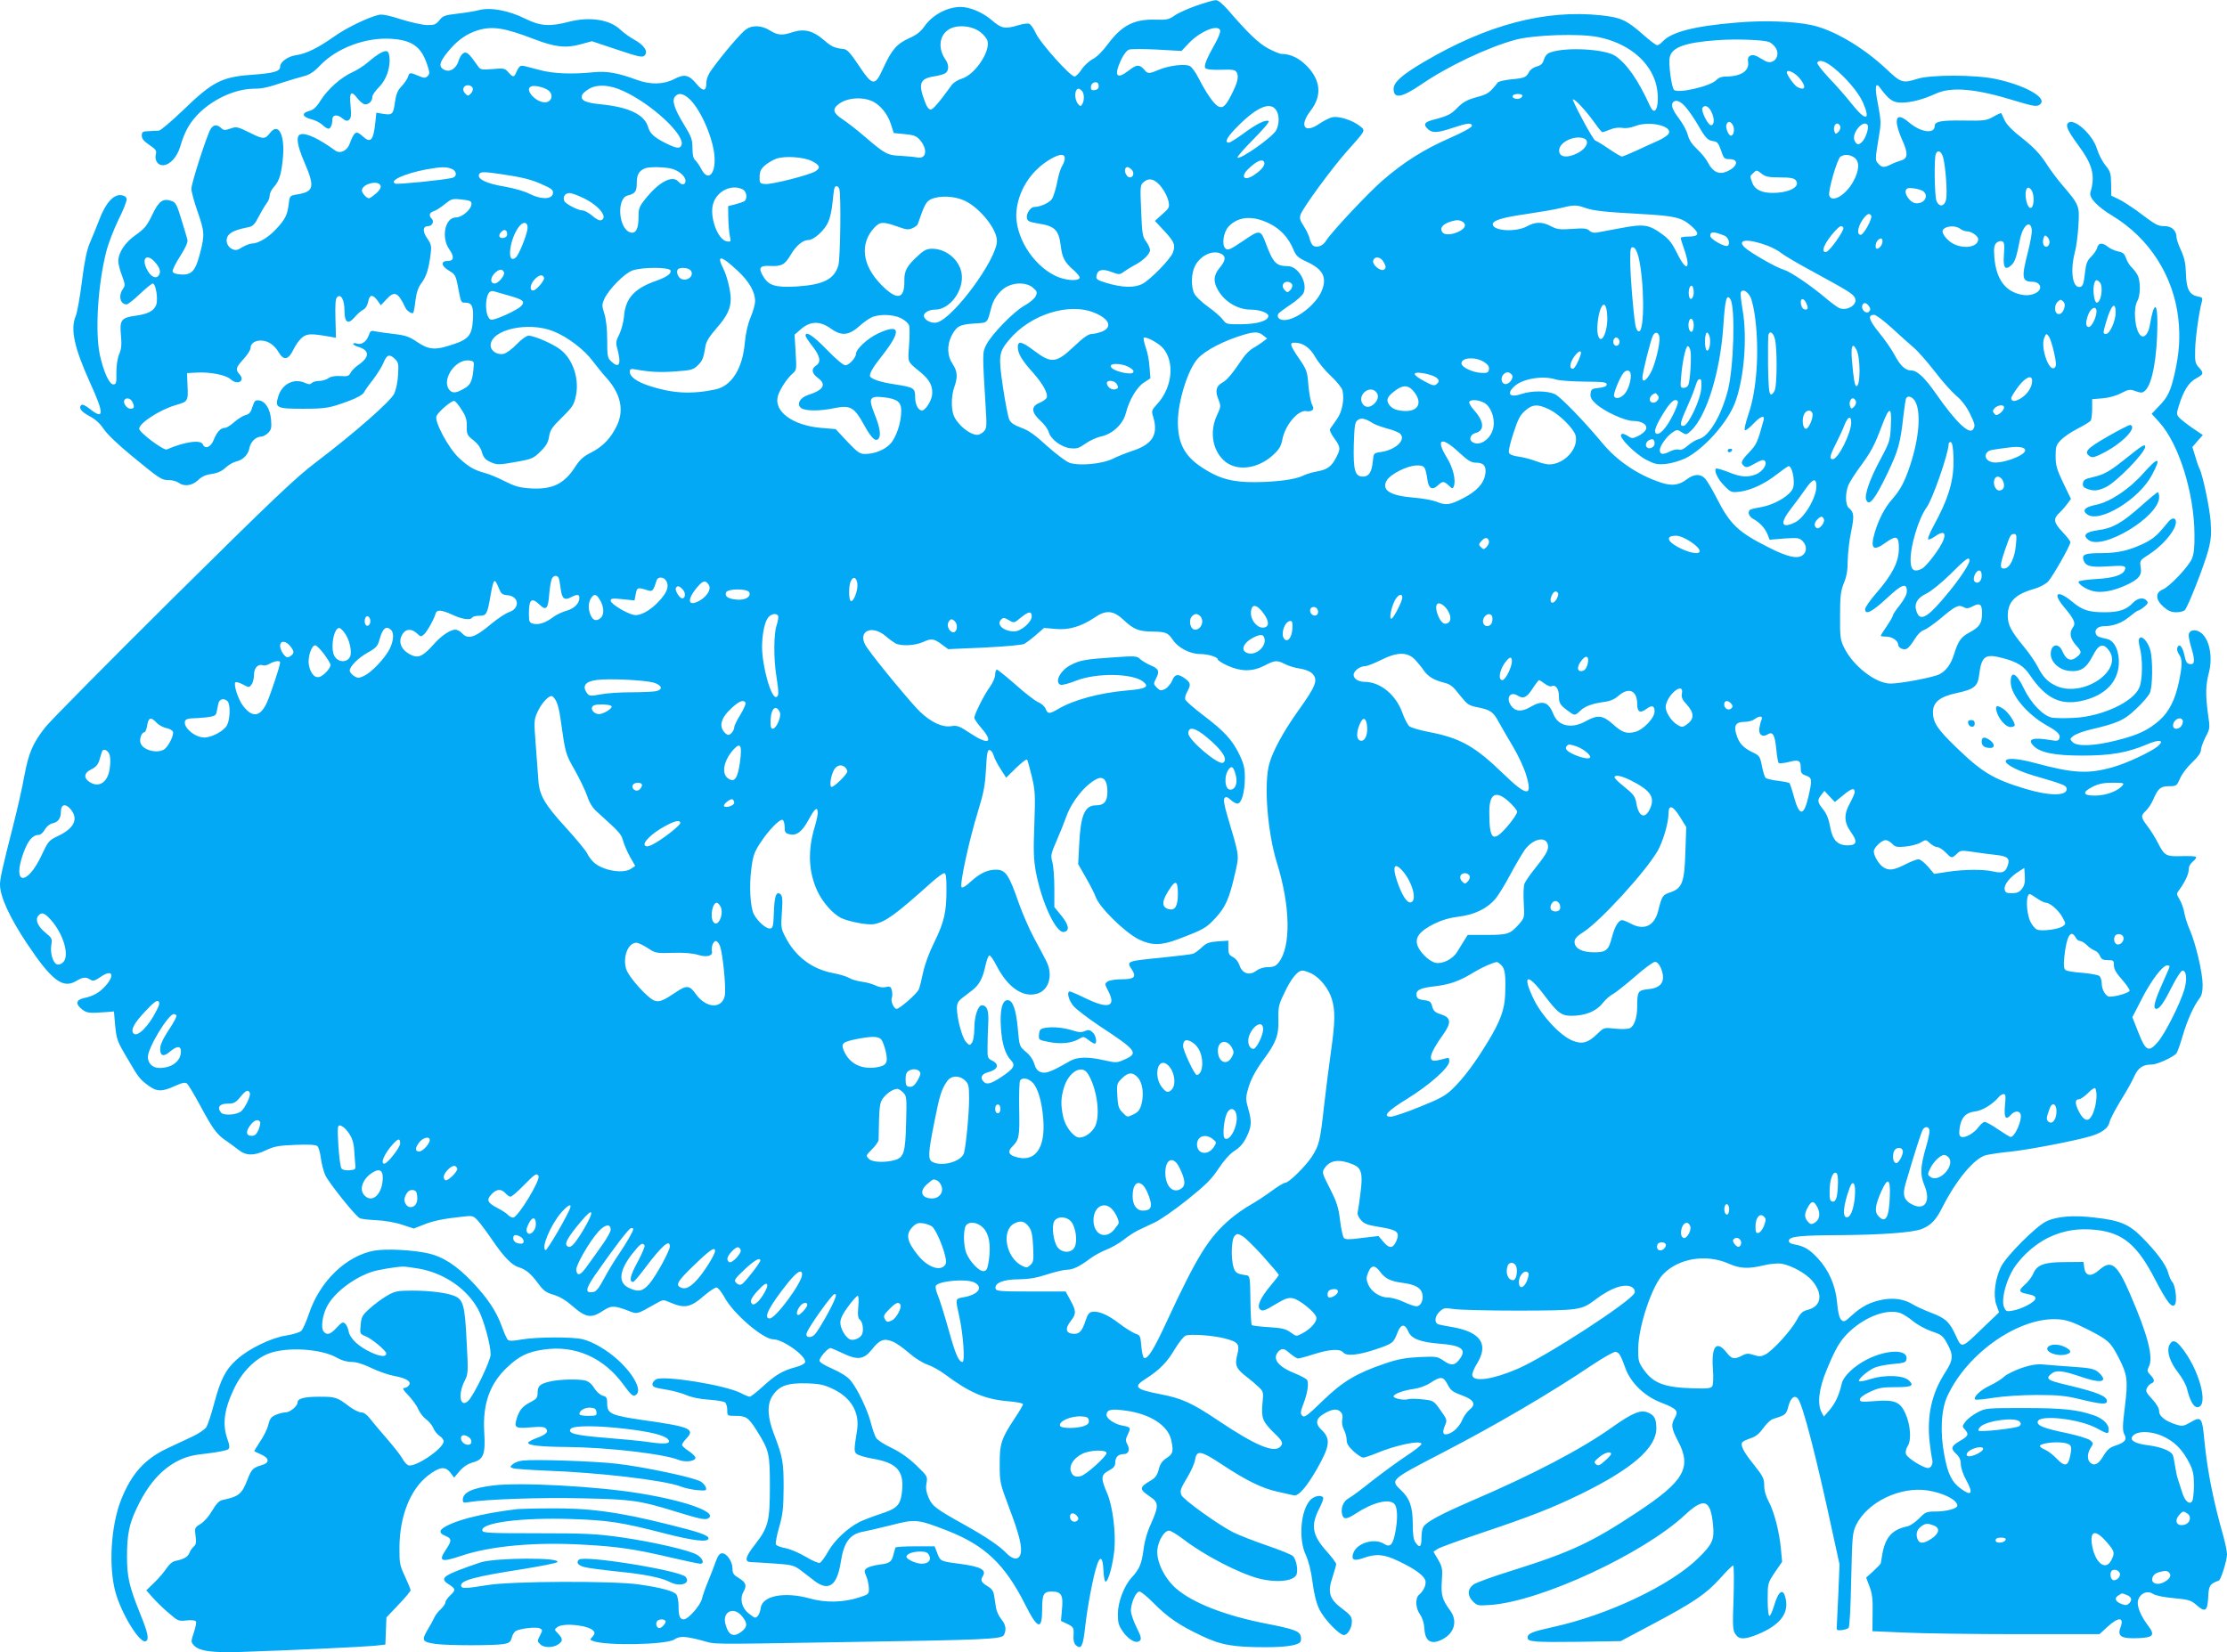 <?xml version="1.0" standalone="no"?>
<!DOCTYPE svg PUBLIC "-//W3C//DTD SVG 20010904//EN"
 "http://www.w3.org/TR/2001/REC-SVG-20010904/DTD/svg10.dtd">
<svg version="1.0" xmlns="http://www.w3.org/2000/svg"
 width="1280pt" height="950pt" viewBox="0 0 1280 950"
 preserveAspectRatio="xMidYMid meet">
<g transform="translate(0,950) scale(0.1,-0.1)"
fill="#03a9f4" stroke="none">
<path d="M6875 9467 c-50 -18 -106 -43 -125 -57 -31 -22 -44 -25 -107 -23
-124 4 -195 -33 -274 -139 -30 -41 -64 -75 -87 -87 -21 -11 -51 -38 -65 -60
-15 -23 -34 -41 -41 -41 -24 0 -195 191 -221 246 -13 29 -31 54 -39 57 -9 4
-37 0 -63 -8 -77 -23 -96 -20 -154 30 -53 45 -125 75 -178 75 -77 0 -162 -46
-208 -112 -20 -29 -45 -49 -88 -68 -71 -32 -100 -66 -150 -175 -46 -102 -60
-101 -140 20 -46 69 -66 91 -85 93 -54 6 -70 13 -115 52 -61 53 -112 66 -176
46 -64 -21 -87 -20 -134 9 -47 29 -99 32 -136 7 -27 -17 -135 -144 -196 -229
-22 -29 -33 -57 -33 -79 0 -50 -19 -52 -56 -7 -45 54 -71 59 -130 28 -59 -31
-136 -33 -214 -4 -109 40 -171 51 -245 44 -124 -13 -236 -9 -315 13 -98 26
-93 25 -106 23 -6 0 -17 -14 -24 -31 -15 -36 -20 -37 -48 -6 -19 23 -26 25
-90 19 -67 -5 -70 -5 -88 21 -49 70 -62 81 -81 70 -10 -6 -22 -26 -27 -43 -13
-44 -49 -68 -81 -53 -36 17 -31 43 19 104 52 65 108 104 172 124 85 25 152 15
324 -51 120 -46 182 -53 266 -30 l66 18 144 -48 c125 -42 147 -47 159 -34 22
22 -2 59 -58 90 -26 14 -62 40 -81 58 -61 59 -178 77 -299 45 -109 -28 -162
-24 -247 18 -96 48 -199 67 -267 50 -26 -7 -83 -16 -127 -21 -69 -8 -81 -12
-101 -38 -20 -24 -29 -28 -72 -27 -27 1 -94 16 -148 33 -64 21 -108 30 -126
26 -60 -13 -190 -76 -257 -124 -93 -66 -162 -100 -219 -108 -49 -7 -93 -39
-93 -67 0 -27 -39 -37 -163 -46 -171 -12 -226 -40 -392 -201 -68 -65 -132
-120 -142 -120 -10 -1 -36 -2 -58 -3 -35 -1 -40 -4 -40 -26 0 -18 12 -32 43
-53 37 -25 43 -33 38 -53 -9 -34 10 -64 39 -64 40 0 83 46 101 108 26 89 57
143 116 199 86 80 205 132 308 133 48 0 79 7 175 39 33 11 82 25 108 32 36 9
60 24 99 65 95 98 259 160 404 151 122 -7 175 -45 209 -148 15 -45 16 -53 3
-66 -13 -13 -20 -13 -53 1 -49 21 -52 20 -60 -6 -4 -13 -21 -37 -37 -54 -22
-23 -31 -45 -37 -85 -10 -76 -15 -81 -65 -74 l-43 7 -6 -59 c-11 -101 -27
-118 -72 -77 -38 35 -48 30 -75 -42 -15 -42 -55 -60 -84 -39 -93 68 -169 104
-200 92 -26 -10 -19 -61 24 -161 61 -142 55 -168 -43 -184 -42 -7 -42 -8 -48
-58 -8 -61 -19 -84 -72 -141 -44 -48 -103 -83 -138 -83 -12 0 -37 -10 -56 -21
-28 -18 -39 -20 -58 -11 -33 15 -43 57 -20 82 17 19 48 31 117 45 21 4 34 18
54 58 15 28 35 63 45 76 11 13 19 34 19 47 0 13 11 35 25 50 31 34 44 78 52
179 9 125 -28 190 -74 132 -30 -39 -39 -39 -117 0 -71 35 -78 36 -111 24 -32
-11 -39 -11 -54 3 -24 22 -44 20 -60 -5 -22 -36 -111 -312 -111 -344 0 -17 16
-75 35 -130 41 -117 42 -135 15 -240 -26 -102 -48 -127 -110 -123 -31 2 -46 8
-48 18 -1 9 18 48 44 88 32 51 45 79 41 95 -3 12 -19 65 -35 117 -24 80 -32
96 -54 104 -51 18 -75 1 -113 -79 -30 -63 -44 -80 -95 -116 -62 -43 -100 -101
-100 -152 0 -14 9 -51 21 -81 19 -51 19 -58 5 -78 -27 -39 -15 -88 22 -88 7 0
42 27 76 60 35 33 68 60 74 60 17 0 32 -88 20 -122 -13 -35 -46 -53 -118 -63
-83 -11 -93 -25 -85 -111 5 -55 3 -80 -10 -110 -10 -24 -16 -64 -16 -106 1
-60 -1 -68 -18 -68 -23 0 -56 74 -77 169 -28 133 -12 401 36 591 11 47 44 131
71 187 28 55 49 109 47 120 -2 11 -14 19 -32 21 -44 5 -90 -46 -126 -143 -17
-44 -42 -105 -55 -135 -16 -38 -30 -105 -44 -217 -11 -88 -27 -178 -35 -198
-33 -77 -10 -182 82 -386 82 -179 81 -216 -3 -149 -25 20 -42 27 -48 21 -17
-17 1 -39 50 -65 32 -17 58 -41 78 -71 18 -28 82 -90 160 -154 167 -137 173
-141 215 -141 20 0 45 -7 56 -15 32 -24 77 -18 112 14 21 21 45 32 79 36 32 5
58 16 78 35 17 16 44 32 60 36 42 9 72 40 79 80 7 35 38 64 68 64 10 0 28 10
39 21 18 18 21 30 17 76 -5 62 -33 107 -70 111 -21 3 -26 -3 -37 -37 -9 -31
-18 -42 -39 -47 -15 -4 -44 -22 -65 -40 -20 -19 -45 -34 -55 -34 -24 0 -46
-24 -65 -72 -17 -40 -49 -52 -61 -23 -11 29 -107 15 -207 -29 -18 -8 -159 98
-159 119 0 33 120 110 210 136 70 20 72 23 68 108 l-3 76 58 3 c77 4 166 -14
192 -38 40 -37 87 -11 51 29 -24 26 -20 39 24 87 22 24 40 52 40 63 0 26 25
44 61 43 40 -1 76 -25 101 -68 29 -49 56 -43 85 17 12 26 34 56 50 69 29 23
53 23 161 4 l33 -6 -3 110 c-2 82 0 114 10 124 22 21 42 -17 42 -79 0 -68 21
-81 59 -36 14 17 36 36 48 42 14 7 25 25 29 46 8 42 25 45 53 8 l20 -28 31 33
c47 52 68 43 110 -47 8 -18 37 -37 45 -30 3 4 9 36 13 72 6 46 16 75 34 99 28
37 42 81 53 166 6 47 4 57 -19 91 -29 41 -26 71 5 71 24 0 36 27 20 43 -18 18
-13 35 12 43 12 3 40 21 63 40 39 31 44 33 97 27 48 -5 57 -9 57 -25 0 -31
-54 -78 -89 -78 -63 0 -87 -114 -39 -183 30 -42 27 -67 -6 -67 -46 0 -42 -29
9 -59 29 -16 35 -28 45 -78 20 -105 19 -103 44 -103 39 0 49 -23 44 -99 -5
-87 -24 -112 -117 -142 -99 -33 -135 -31 -202 14 -47 32 -68 39 -135 47 -44 5
-93 12 -107 15 -24 6 -29 3 -38 -24 -13 -36 -41 -55 -69 -46 -11 4 -20 2 -20
-2 0 -5 14 -13 32 -18 63 -20 63 -58 -2 -103 -18 -12 -38 -32 -45 -45 -9 -19
-18 -22 -58 -19 -31 2 -55 -2 -69 -12 -12 -9 -36 -16 -53 -16 -17 0 -36 -5
-43 -12 -9 -9 -18 -9 -37 0 -65 30 -134 -5 -156 -78 -20 -65 -8 -70 140 -70
135 0 156 4 269 46 45 17 77 35 84 48 6 12 30 46 54 76 23 31 49 72 57 92 20
49 34 54 64 27 23 -22 25 -30 21 -94 -2 -40 -12 -86 -22 -108 -22 -45 -228
-226 -448 -393 -122 -93 -242 -207 -823 -782 -374 -371 -703 -704 -733 -741
-72 -91 -97 -147 -122 -281 -11 -63 -40 -191 -64 -285 -62 -243 -76 -306 -76
-340 0 -69 55 -189 154 -338 142 -213 206 -262 282 -218 40 24 57 26 83 9 16
-10 26 -7 60 16 64 45 84 13 30 -49 -36 -41 -72 -62 -126 -73 -47 -10 -51 -35
-10 -66 28 -21 39 -22 147 -14 l35 3 6 -71 c9 -92 11 -98 74 -204 63 -108 69
-115 119 -152 48 -35 78 -35 150 -2 45 20 60 23 71 14 8 -7 41 -62 74 -123 74
-138 97 -170 153 -207 23 -16 54 -39 68 -50 43 -35 89 -36 156 -4 51 24 74 28
171 32 76 3 117 1 127 -7 7 -6 16 -37 20 -68 4 -31 15 -75 25 -98 18 -41 170
-232 198 -248 7 -5 50 -10 95 -12 47 -2 111 -13 149 -26 l67 -22 54 21 c55 23
119 36 225 47 59 7 63 6 89 -22 14 -15 52 -66 84 -113 64 -94 112 -144 150
-155 42 -13 70 -36 111 -91 32 -44 47 -55 91 -68 34 -10 71 -32 104 -61 84
-73 111 -77 186 -27 41 27 63 26 140 -4 52 -20 46 -22 157 41 41 24 44 24 80
8 85 -37 119 -31 197 37 32 28 65 49 73 48 9 -2 29 -27 45 -56 50 -94 222
-242 281 -242 56 0 195 -100 182 -133 -3 -8 -27 -20 -54 -27 -74 -20 -114 -43
-186 -109 -37 -34 -72 -61 -78 -61 -5 0 -28 9 -51 21 -89 46 -443 103 -487 79
-12 -6 -21 -19 -21 -29 0 -14 14 -20 73 -29 40 -6 96 -21 123 -33 30 -13 80
-23 129 -26 44 -3 86 -10 93 -16 6 -5 12 -25 12 -43 0 -34 0 -34 46 -34 62 0
76 -9 123 -84 72 -115 76 -131 76 -321 0 -201 -9 -236 -85 -334 -58 -74 -63
-101 -22 -102 15 0 75 -4 134 -8 99 -7 111 -10 149 -38 22 -17 59 -45 82 -63
80 -60 128 -26 149 107 18 118 53 165 133 178 22 4 94 21 159 37 139 36 150
34 321 -32 217 -85 331 -194 448 -426 71 -142 97 -149 97 -25 0 86 8 101 56
101 54 0 66 -21 58 -101 l-6 -68 36 -17 c38 -19 39 -20 36 -75 -1 -22 5 -41
14 -48 31 -26 41 -6 53 105 12 110 46 291 67 353 19 60 35 49 38 -26 2 -38 7
-67 13 -66 16 2 42 101 50 183 9 104 -10 250 -41 324 -38 88 -37 106 8 131 29
15 38 26 38 46 0 31 17 49 47 49 30 0 39 24 23 56 -12 21 -11 30 3 59 18 38
17 40 -36 50 -41 8 -87 39 -87 60 0 31 26 37 111 25 139 -19 240 -84 260 -166
15 -67 12 -82 -25 -106 -26 -17 -38 -34 -46 -66 -8 -31 -19 -48 -43 -62 -70
-41 -71 -51 -9 -93 53 -35 53 -54 8 -156 -23 -50 -38 -103 -44 -154 -10 -77
-24 -110 -68 -157 -43 -47 -78 -139 -79 -207 0 -52 4 -68 30 -105 34 -47 77
-70 97 -50 10 10 5 27 -20 77 -18 36 -32 79 -32 95 0 44 29 110 49 110 9 0 46
-30 81 -66 81 -82 148 -128 275 -188 113 -54 183 -66 370 -66 111 0 179 10
197 28 6 6 8 22 4 36 -7 29 -43 41 -196 71 -241 47 -426 120 -522 204 -66 59
-112 154 -106 220 5 54 40 111 67 111 10 0 47 -22 82 -49 119 -92 320 -196
434 -226 106 -27 207 -15 218 26 8 31 -4 86 -22 103 -9 9 -77 36 -150 61 -73
25 -160 59 -194 76 -85 43 -288 189 -297 214 -9 25 -5 36 38 108 19 32 38 74
41 95 9 57 33 53 155 -28 141 -93 231 -137 319 -156 39 -9 81 -18 93 -21 27
-6 73 47 133 151 76 134 81 175 25 227 -34 32 -31 63 9 87 49 31 81 36 101 16
12 -11 15 -25 11 -45 -4 -17 0 -39 9 -58 9 -16 16 -43 16 -59 0 -22 11 -39 40
-66 22 -20 47 -36 55 -36 9 0 41 11 73 24 114 48 262 79 262 54 -1 -7 -40 -38
-88 -69 -48 -32 -136 -96 -196 -143 -59 -48 -121 -93 -136 -101 -30 -16 -46
-59 -35 -95 9 -27 26 -25 77 8 97 64 191 88 222 56 19 -19 21 -86 5 -167 -14
-70 -30 -85 -64 -63 -54 35 -154 6 -176 -51 -15 -41 2 -50 58 -30 73 26 119
22 203 -19 84 -40 135 -75 150 -104 12 -22 -5 -65 -34 -89 -23 -19 -20 -78 6
-113 14 -20 23 -50 25 -82 4 -73 39 -94 103 -61 70 36 89 106 45 166 -46 63
-53 88 -48 169 5 70 3 81 -21 123 l-27 46 24 16 c14 9 130 51 258 94 277 93
402 142 564 221 296 145 435 266 435 378 0 54 -11 76 -48 91 -42 18 -90 -2
-208 -86 -176 -125 -454 -271 -809 -423 -182 -79 -259 -121 -275 -150 -6 -10
-10 -39 -10 -64 0 -51 -11 -58 -34 -24 -12 16 -16 47 -16 108 0 97 -18 147
-69 194 -61 58 -59 59 234 211 313 162 628 347 867 508 65 43 125 77 134 75
20 -4 28 -16 56 -93 30 -85 111 -163 206 -199 89 -34 101 -48 79 -86 -24 -40
-21 -61 18 -136 80 -151 35 -230 -235 -408 -262 -174 -383 -230 -721 -336
-107 -33 -205 -69 -219 -79 -36 -26 -37 -64 -5 -97 26 -26 30 -26 103 -21 288
21 877 294 1117 518 110 102 147 89 161 -59 8 -83 -3 -109 -81 -186 -158 -158
-524 -332 -843 -401 -117 -26 -142 -36 -142 -61 0 -23 41 -26 292 -23 l243 4
183 97 c237 126 308 174 389 264 36 41 70 74 75 74 4 0 5 -83 2 -184 -6 -163
-5 -188 10 -210 21 -33 52 -33 129 -2 123 51 176 115 162 196 -13 75 -42 60
-70 -37 -9 -29 -20 -53 -25 -53 -6 0 -10 40 -10 94 0 93 0 94 41 156 l42 61
-7 75 c-9 97 -38 211 -70 271 -17 31 -26 64 -26 93 0 40 -7 53 -60 120 -61 76
-80 114 -64 130 5 5 27 15 48 22 28 9 49 27 71 58 19 27 43 49 61 54 66 20 71
24 83 71 13 50 37 68 56 42 29 -40 106 -340 200 -777 l38 -174 -7 -171 c-4
-93 -8 -179 -9 -190 -2 -17 3 -19 28 -17 17 2 35 8 40 13 6 6 12 120 15 277 6
250 7 270 28 314 65 133 255 224 413 199 92 -15 169 -55 169 -87 0 -17 -62
-34 -128 -34 -48 0 -56 -3 -92 -40 -21 -21 -51 -42 -67 -45 -87 -19 -125 -61
-143 -154 -5 -30 -10 -56 -10 -59 0 -3 -19 -22 -42 -44 l-42 -38 20 -53 c15
-40 19 -75 17 -153 l-1 -102 186 -8 c103 -5 397 -9 653 -9 l466 0 46 42 c65
60 98 57 74 -6 -18 -49 7 -63 103 -59 88 4 98 17 55 74 -44 58 -67 118 -55
148 14 38 53 53 84 33 15 -10 62 -20 120 -25 86 -8 99 -12 131 -40 50 -44 63
-35 67 46 3 67 9 76 61 95 12 4 47 116 47 151 0 17 -10 63 -20 101 -59 207
-93 379 -110 553 -12 133 -18 141 -78 106 -40 -23 -49 -25 -81 -15 -63 19
-101 48 -101 77 0 17 -14 42 -40 70 -35 38 -39 47 -30 65 6 11 18 23 26 26 20
7 18 23 -7 49 -18 19 -19 25 -9 45 29 52 -4 182 -107 419 -74 173 -109 200
-177 139 -47 -41 -79 -37 -86 11 l-5 35 -105 -1 c-121 0 -162 -15 -184 -67 -7
-17 -27 -44 -45 -60 -38 -33 -39 -45 -3 -53 56 -12 63 -16 60 -32 -4 -19 -78
-58 -130 -67 -34 -6 -39 -5 -49 19 -16 34 2 122 39 195 39 79 129 164 216 206
87 42 173 55 275 44 153 -17 236 -87 338 -285 68 -131 97 -168 114 -144 13 20
3 109 -15 129 -8 9 -19 33 -24 54 -13 47 -69 122 -151 204 -74 75 -127 97
-271 113 -123 15 -219 7 -279 -22 -59 -28 -231 -201 -260 -261 -34 -70 -46
-164 -27 -218 l16 -44 -91 -87 c-127 -123 -123 -122 -158 -46 -36 79 -59 100
-145 132 -38 15 -85 36 -104 48 -47 29 -107 38 -172 26 -69 -13 -120 -39 -176
-90 -42 -39 -46 -40 -62 -25 -11 12 -18 43 -23 97 -8 97 -47 187 -110 255 -48
52 -78 70 -132 80 -28 5 -37 12 -35 24 5 23 67 29 298 30 237 2 417 15 467 36
53 22 80 51 115 120 82 162 185 286 253 304 22 5 85 15 140 20 104 11 360 60
455 87 70 20 107 47 115 83 3 16 32 71 64 124 33 52 68 115 79 141 22 48 49
66 101 66 29 0 122 42 140 64 6 7 22 52 36 100 26 89 63 172 96 215 14 17 19
40 19 80 0 68 -40 237 -73 313 -14 31 -28 75 -32 99 -4 24 -16 59 -27 77 -19
32 -20 33 -1 58 34 48 53 89 53 116 0 17 10 34 25 46 14 11 21 23 16 26 -5 4
-43 5 -84 4 -87 -3 -97 3 -134 76 -14 28 -41 71 -59 95 -40 52 -41 61 -10 90
13 12 32 41 42 64 28 65 42 77 91 77 42 0 44 2 63 44 10 25 41 66 69 92 33 31
51 56 51 71 0 13 12 46 26 74 26 49 27 52 15 132 -15 111 -14 168 5 240 24 94
2 198 -50 232 -32 21 -66 12 -66 -18 0 -12 7 -44 15 -71 22 -73 20 -98 -7 -94
-19 2 -25 13 -33 52 -11 50 -30 70 -41 42 -3 -8 1 -25 10 -38 20 -28 20 -59 0
-156 -22 -105 -56 -173 -112 -223 -65 -57 -124 -85 -244 -115 -128 -33 -229
-37 -255 -11 -17 18 -17 19 4 36 12 10 55 26 95 36 158 37 196 53 265 119 36
33 72 75 80 93 16 39 17 192 2 246 -13 46 -46 84 -61 69 -7 -7 -7 -26 2 -59
16 -66 15 -182 -4 -226 -34 -82 -212 -165 -372 -174 -51 -3 -109 -2 -129 1
-52 10 -123 84 -163 169 -43 90 -77 105 -75 32 2 -72 95 -182 206 -245 65 -36
82 -54 73 -76 -5 -14 -14 -15 -49 -9 -105 18 -138 6 -98 -34 39 -39 124 -55
281 -55 162 0 258 17 369 64 73 32 106 25 61 -12 -38 -31 -176 -96 -254 -118
-145 -41 -227 -37 -456 25 -94 25 -159 29 -162 10 -3 -19 66 -55 151 -81 181
-53 196 -59 199 -76 8 -45 -95 -46 -237 -3 -183 55 -248 94 -397 238 -108 104
-134 143 -134 202 0 58 39 90 138 111 98 21 119 38 127 101 14 112 34 127 138
99 83 -22 120 -46 154 -97 93 -138 181 -179 312 -145 121 31 192 104 199 205
5 73 -23 137 -66 147 -53 12 -60 15 -66 31 -9 23 12 43 48 43 53 0 103 19 146
55 23 19 45 35 50 35 4 0 19 9 34 21 21 17 24 24 15 35 -18 22 -53 16 -80 -12
-36 -39 -80 -54 -162 -54 -91 0 -129 12 -187 61 -83 69 -115 52 -50 -27 62
-73 72 -97 55 -120 -23 -30 -17 -64 15 -101 37 -41 37 -46 4 -72 -33 -26 -59
-14 -80 35 -22 51 -67 41 -67 -16 0 -46 48 -91 105 -97 65 -7 99 14 135 84 34
68 60 78 92 37 90 -114 -139 -275 -297 -209 -50 22 -79 51 -109 110 -14 28
-51 82 -83 120 -72 88 -90 123 -90 175 0 80 42 123 150 154 33 9 66 27 82 43
26 28 128 207 128 226 0 5 -20 32 -45 58 -52 55 -55 76 -19 110 14 13 35 37
46 52 l21 29 -44 91 c-37 78 -44 101 -44 154 0 55 3 65 30 93 17 18 60 47 97
66 36 18 70 39 75 46 4 7 8 38 8 68 l0 55 60 5 c37 3 79 15 107 30 43 22 50
23 83 11 32 -11 39 -11 55 4 41 38 69 191 70 387 0 128 -21 122 -44 -14 -8
-47 -32 -74 -52 -57 -33 27 -45 154 -19 199 18 32 19 113 1 148 -8 15 -23 35
-35 46 -11 10 -25 33 -31 51 -9 26 -18 34 -44 39 -19 4 -45 15 -59 26 -34 27
-55 25 -63 -4 -3 -13 -19 -36 -34 -51 -23 -22 -30 -40 -35 -84 -9 -79 -14 -91
-35 -91 -39 0 -51 97 -25 197 9 32 18 103 21 158 7 113 5 117 -96 235 -26 30
-68 87 -93 126 -34 51 -70 89 -132 138 -57 44 -91 79 -103 104 -9 20 -18 39
-19 41 -2 3 -22 -6 -46 -20 -39 -22 -51 -24 -171 -22 -128 2 -166 -5 -166 -31
0 -49 -82 -37 -150 22 -75 64 -90 17 -35 -107 33 -73 31 -103 -10 -114 -16 -5
-43 -15 -58 -23 -38 -19 -51 -18 -72 6 -18 20 -18 20 6 167 11 63 10 84 -7
173 -20 100 -15 133 12 95 50 -68 74 -85 122 -85 56 0 128 19 197 51 91 42
230 30 459 -41 112 -34 129 -36 146 -15 31 37 -98 107 -260 141 -118 25 -372
25 -449 1 -86 -27 -94 -24 -181 58 -135 126 -303 224 -429 251 -106 22 -273
28 -431 14 -242 -20 -374 -54 -424 -109 -11 -12 -24 -21 -31 -21 -7 0 -43 27
-81 61 -94 83 -128 99 -243 111 -319 34 -654 -54 -1015 -267 -128 -75 -176
-118 -176 -156 0 -59 46 -51 158 25 153 105 383 214 541 257 107 29 375 38
481 15 157 -33 275 -123 320 -243 37 -99 14 -239 -26 -153 -69 151 -132 241
-199 288 -58 40 -283 53 -373 21 -19 -6 -31 -20 -38 -41 -7 -24 -17 -34 -41
-40 -18 -5 -38 -18 -44 -31 -17 -32 -26 -36 -102 -43 -38 -4 -73 -12 -78 -18
-48 -61 -57 -67 -123 -85 -54 -15 -77 -28 -108 -59 -38 -40 -57 -49 -145 -72
-46 -12 -54 -27 -25 -53 25 -23 56 -21 142 8 83 28 110 31 110 11 0 -8 -54
-38 -130 -71 -148 -65 -261 -137 -383 -242 -84 -73 -297 -300 -326 -348 -18
-30 -55 -42 -75 -26 -7 6 -16 25 -19 41 -4 16 -19 48 -34 71 -22 34 -25 45
-17 67 16 42 178 263 262 358 115 129 112 122 77 150 -40 32 -120 58 -156 50
-17 -3 -50 -20 -75 -37 -87 -60 -119 -13 -50 76 65 85 57 173 -22 255 -45 46
-95 70 -146 70 -10 0 -44 14 -76 31 -56 30 -115 86 -233 223 -33 37 -56 56
-70 55 -12 0 -63 -15 -112 -32z m-1241 -151 c20 -15 39 -38 42 -52 16 -62 -74
-194 -147 -216 -22 -6 -49 -23 -59 -37 -73 -101 -107 -140 -121 -141 -10 0
-23 16 -32 43 -41 106 -31 135 52 148 29 4 59 13 67 20 19 15 18 49 -2 77 -44
63 -36 139 20 173 46 29 132 22 180 -15z m1379 10 c3 -8 -8 -38 -24 -67 -57
-102 -72 -140 -60 -152 6 -6 43 -10 90 -8 70 2 81 0 90 -17 12 -23 4 -58 -32
-128 -33 -65 -49 -79 -76 -65 -25 14 -68 76 -110 158 -17 34 -40 67 -52 73
-27 15 -121 3 -178 -21 -53 -23 -65 -24 -81 -3 -30 35 -46 35 -93 -2 -70 -54
-86 -30 -43 63 15 31 33 54 46 58 12 4 84 4 161 0 l140 -8 42 45 c66 68 166
110 180 74z m3154 -67 c12 -4 30 -20 39 -34 30 -47 -12 -101 -59 -76 -12 7
-33 18 -46 26 -33 18 -60 4 -54 -29 10 -52 -39 -86 -128 -86 -23 0 -42 -7 -54
-20 -33 -36 -224 -80 -244 -56 -14 17 -32 151 -24 186 11 58 89 86 273 99 108
8 264 2 297 -10z m370 -147 c73 -58 143 -141 170 -200 47 -107 17 -111 -64 -9
-31 39 -90 107 -131 149 -40 43 -70 82 -67 88 12 19 44 10 92 -28z m-198 -57
c45 -51 40 -81 -9 -55 -17 9 -60 69 -60 84 0 19 42 1 69 -29z m-4024 -51 c0
-12 -8 -20 -22 -22 -17 -3 -23 2 -23 16 0 20 16 33 35 28 6 -2 10 -11 10 -22z
m-3598 -10 c3 -8 -2 -23 -11 -32 -15 -15 -17 -15 -32 0 -21 21 -11 48 16 48
11 0 23 -7 27 -16z m431 -11 c34 -21 27 -67 -11 -71 -53 -6 -127 74 -84 91 18
8 68 -3 95 -20z m434 -6 c163 -74 357 -254 335 -311 -9 -23 -29 -20 -95 13
-63 32 -86 53 -97 91 -21 71 -110 114 -269 130 -92 9 -122 23 -110 54 3 9 23
26 43 37 48 26 118 21 193 -14z m2636 1 c15 -15 15 -57 2 -78 -9 -13 -12 -12
-25 4 -22 29 -19 86 5 86 3 0 11 -5 18 -12z m-2261 -42 c62 -52 134 -209 148
-318 14 -112 -33 -170 -74 -90 -11 21 -27 44 -35 51 -11 9 -16 31 -16 69 0 50
-6 66 -50 138 -55 90 -69 136 -50 159 18 22 44 19 77 -9z m4793 14 c0 -6 -7
-13 -15 -16 -20 -8 -48 3 -40 16 8 13 55 13 55 0z m-3730 -35 c43 -23 82 -72
100 -127 l17 -53 63 -6 c52 -5 68 -11 87 -33 47 -55 38 -113 -17 -101 -15 3
-57 7 -93 9 -76 3 -91 11 -206 110 -44 38 -102 83 -128 100 -55 36 -61 59 -22
88 50 38 140 43 199 13z m4081 -40 c20 -22 50 -61 69 -87 18 -27 37 -48 40
-48 4 0 24 7 44 15 23 10 50 13 69 10 21 -4 49 0 75 10 80 32 217 1 193 -43
-5 -10 -33 -29 -63 -42 -29 -13 -85 -38 -125 -57 -39 -18 -76 -33 -81 -33 -5
0 -38 19 -73 43 -35 24 -71 46 -80 49 -12 5 -99 163 -128 231 -7 18 26 -8 60
-48z m587 10 c17 -19 49 -65 71 -103 45 -78 56 -89 91 -94 20 -2 28 -13 42
-53 15 -46 19 -50 49 -50 57 0 46 -45 -18 -72 -44 -18 -78 -1 -105 50 -11 22
-39 57 -63 79 -29 27 -46 52 -54 81 -5 23 -28 66 -51 96 -38 50 -48 79 -33 94
15 16 43 5 71 -28z m-2354 -17 c20 -28 20 -80 1 -117 -20 -39 -208 -171 -222
-157 -4 4 37 51 91 105 56 57 94 101 88 105 -17 10 -70 -16 -147 -73 -38 -28
-75 -51 -82 -51 -29 0 -9 35 58 101 106 105 180 135 213 87z m2501 -8 c20 -38
20 -80 -1 -80 -17 0 -59 84 -49 100 12 19 35 10 50 -20z m125 -80 c12 -22 5
-60 -11 -60 -14 0 -33 46 -26 64 9 22 24 20 37 -4z m617 -6 c3 -8 -1 -23 -10
-32 -15 -14 -17 -14 -23 1 -8 21 1 47 16 47 6 0 13 -7 17 -16z m158 6 c8 -14
-12 -76 -32 -95 -20 -20 -30 -19 -43 5 -22 41 51 129 75 90z m-1631 -76 c32
-12 18 -52 -27 -79 -67 -38 -122 -31 -115 16 6 45 91 83 142 63z m2065 -111
c14 -56 24 -197 17 -237 -8 -44 -41 -50 -56 -10 -11 28 -14 242 -4 268 11 28
33 17 43 -21z m-5049 -3 c0 -12 -7 -31 -15 -44 -9 -13 -22 -55 -29 -95 -8 -39
-21 -82 -30 -95 -14 -22 -68 -46 -102 -46 -20 0 -46 -38 -42 -61 3 -21 11 -25
72 -35 88 -14 111 -38 122 -121 8 -73 23 -102 75 -146 22 -20 38 -40 34 -46
-12 -20 -89 -12 -141 14 -133 66 -233 232 -222 368 10 115 75 223 176 290 64
42 102 48 102 17z m4538 4 c32 -22 29 -76 -8 -141 -44 -77 -120 -120 -136 -78
-9 23 46 214 65 225 24 14 54 12 79 -6z m-5994 -19 c49 -24 54 -39 24 -59 -34
-22 -253 -78 -291 -74 -30 3 -32 5 -31 43 1 31 8 45 33 66 18 15 47 31 64 37
49 17 156 9 201 -13z m2601 -5 c10 -16 -11 -45 -54 -74 -60 -42 -86 -13 -33
36 45 42 76 56 87 38z m-4671 -40 c33 -12 35 -46 4 -53 -49 -12 -311 -38 -325
-33 -41 16 51 58 177 82 84 15 113 16 144 4z m1267 0 c43 -12 79 -44 79 -70 0
-24 -22 -26 -40 -5 -34 41 -112 0 -191 -99 -35 -44 -39 -54 -39 -105 0 -67
-16 -97 -48 -87 -68 22 -79 197 -14 212 43 11 52 23 52 74 0 47 14 70 50 83
25 9 113 7 151 -3z m2643 -5 c17 -17 11 -45 -10 -45 -16 0 -33 30 -27 48 6 16
18 15 37 -3z m3623 -25 c21 -16 41 -20 103 -20 59 0 81 -4 91 -16 30 -36 -34
-72 -129 -73 -66 -1 -107 19 -121 60 -14 39 -14 35 5 53 20 20 21 20 51 -4z
m-7254 0 c130 -19 181 -32 245 -61 54 -24 63 -32 60 -51 -5 -35 -68 -36 -133
-3 -28 15 -89 32 -138 41 -113 18 -169 46 -152 74 8 13 28 13 118 0z m3804
-78 c18 -23 35 -59 39 -79 7 -35 4 -40 -36 -75 l-42 -38 56 -60 c57 -62 63
-79 47 -123 -15 -38 -130 -156 -175 -179 -46 -24 -116 -22 -209 6 -49 15 -58
21 -55 38 5 37 32 45 85 25 46 -17 48 -17 73 1 14 10 41 27 60 37 48 24 90 65
90 87 0 10 -10 32 -22 49 -21 27 -24 46 -29 177 -6 140 -6 148 14 165 32 28
67 18 104 -31z m-4490 11 c4 -11 -4 -26 -25 -45 -18 -15 -36 -28 -41 -28 -14
0 -41 30 -41 45 0 37 94 62 107 28z m2637 -19 c11 -28 6 -397 -5 -438 -23 -81
-85 -113 -240 -123 -118 -7 -160 5 -189 53 -34 53 -25 69 37 65 65 -3 84 7
117 63 31 53 70 86 102 86 32 0 94 56 115 105 10 22 21 72 24 110 4 39 8 76
11 83 5 17 21 15 28 -4z m-553 -4 c21 -12 26 -54 7 -67 -7 -4 -31 -12 -53 -18
l-40 -10 1 -70 c1 -38 5 -85 9 -103 7 -31 6 -33 -16 -30 -53 7 -103 142 -80
217 22 74 108 115 172 81z m6784 -10 c34 -29 2 -75 -47 -68 -28 4 -63 51 -54
74 5 13 15 15 47 11 22 -3 46 -11 54 -17z m625 0 c6 -12 10 -38 8 -58 -4 -52
-30 -49 -42 5 -13 64 9 99 34 53z m-8322 -41 c87 -43 138 -110 97 -125 -9 -4
-30 7 -50 25 -20 17 -45 31 -56 31 -27 0 -99 38 -106 55 -9 24 5 45 30 45 13
0 51 -14 85 -31z m2187 -13 c88 -42 185 -163 185 -231 0 -105 -250 -445 -345
-469 -31 -8 -75 15 -75 39 0 18 31 35 65 35 85 0 167 112 152 208 -13 79 -89
142 -170 142 -28 0 -46 -8 -77 -37 -67 -60 -83 -89 -82 -146 2 -109 -42 -117
-133 -24 -111 113 -125 238 -38 330 32 33 50 33 130 5 51 -19 65 -20 87 -10
15 6 29 17 31 24 40 115 48 130 79 144 50 21 134 17 191 -10z m3563 -40 c51
-18 106 -24 319 -36 199 -11 239 -20 295 -70 49 -43 44 -60 -18 -60 -24 0 -44
-4 -44 -8 0 -4 9 -33 20 -65 41 -117 13 -134 -40 -24 -27 55 -46 81 -83 108
-78 58 -107 63 -239 38 -62 -12 -125 -23 -140 -26 -17 -3 -33 1 -43 11 -14 13
-31 15 -98 10 -71 -5 -87 -3 -122 15 -50 27 -90 27 -140 -1 -64 -34 -195 -26
-195 13 0 22 57 39 190 58 80 12 170 27 200 35 73 18 90 19 138 2z m1647 -46
c9 -14 -43 -110 -60 -110 -28 0 -15 59 23 103 17 19 28 22 37 7z m-3459 -45
c62 -30 109 -81 136 -145 17 -41 27 -51 79 -75 94 -43 118 -91 85 -169 -33
-78 -146 -166 -215 -166 -29 0 -45 18 -33 37 4 5 35 29 70 52 35 23 68 53 74
66 26 58 -30 155 -91 155 -66 0 -84 19 -126 132 -29 78 -34 79 -130 13 -74
-50 -87 -56 -101 -44 -23 19 -13 93 17 126 55 59 138 66 235 18z m1124 -10 c0
-35 -105 -70 -128 -42 -24 28 7 57 73 70 26 5 55 -10 55 -28z m-5388 -19 c-4
-39 -50 -152 -67 -166 -57 -48 -36 115 23 183 24 27 48 17 44 -17z m8646 -8
c2 -14 -8 -71 -22 -126 -39 -151 -35 -172 29 -172 12 0 28 -6 34 -14 29 -34
-32 -73 -96 -61 -96 17 -149 88 -160 213 -4 55 -2 71 11 85 9 9 24 13 33 10
13 -5 15 -18 11 -75 -6 -77 6 -95 42 -63 21 19 30 46 50 148 16 81 61 118 68
55z m-1083 13 c8 -13 -78 -135 -98 -139 -36 -7 -11 53 51 121 27 29 37 33 47
18z m671 -6 c10 -8 28 -15 39 -15 26 0 65 -27 65 -45 0 -42 -70 -58 -134 -31
-38 16 -77 61 -70 81 10 26 71 32 100 10z m-8351 -31 c0 -12 -8 -20 -22 -22
-25 -4 -31 16 -11 36 17 17 33 10 33 -14z m6997 -9 c22 -9 33 -44 20 -57 -13
-13 -102 36 -102 56 0 26 20 26 82 1z m1868 -36 c0 -10 -5 -21 -11 -25 -18
-11 -32 13 -25 41 6 22 9 25 21 15 8 -7 15 -21 15 -31z m-960 3 c0 -19 -18
-42 -32 -42 -12 0 -9 35 4 48 17 17 28 15 28 -6z m-662 -24 c29 -11 65 -30 80
-43 16 -13 100 -63 188 -110 203 -111 222 -123 235 -147 21 -39 -48 -81 -94
-57 -12 7 -45 31 -72 54 -91 77 -206 154 -244 165 -41 11 -194 99 -225 129
-45 45 22 50 132 9z m-741 -63 c34 -136 37 -430 3 -430 -9 0 -17 15 -21 40
-12 73 -29 282 -29 365 0 71 2 81 17 78 11 -2 21 -21 30 -53z m-2396 15 c27
-15 23 -39 -11 -80 -36 -42 -38 -81 -7 -132 39 -65 113 -108 185 -108 50 0
102 -18 102 -36 0 -28 -61 -47 -153 -48 -86 -1 -89 0 -109 27 -11 15 -49 48
-84 73 -36 26 -71 59 -79 75 -20 38 -19 116 3 159 31 62 104 96 153 70z
m-6127 -51 c28 -33 33 -58 14 -77 -16 -16 -44 1 -63 38 -35 68 1 97 49 39z
m3345 -45 c66 -61 101 -122 101 -175 0 -19 -12 -61 -26 -94 -16 -38 -28 -91
-33 -145 -13 -150 -76 -249 -169 -269 -138 -29 -246 -23 -379 20 -73 24 -113
53 -113 81 0 17 5 19 33 14 84 -15 142 -18 233 -11 88 6 100 10 125 35 27 27
32 39 44 111 4 26 24 57 65 104 58 66 80 111 80 167 0 43 -21 130 -41 170 -43
85 -18 83 80 -8z m3715 47 c13 -24 13 -31 2 -40 -19 -16 -72 28 -63 52 10 27
45 20 61 -12z m-4100 -46 c6 -18 -22 -38 -84 -60 -123 -43 -175 -100 -183
-201 -3 -34 -15 -80 -27 -105 -20 -39 -22 -49 -11 -87 23 -87 10 -113 -36 -70
-21 20 -23 30 -23 121 0 65 -6 119 -16 152 -15 48 -15 54 0 88 28 57 116 146
161 162 57 20 211 20 219 0z m115 1 c23 -27 -12 -63 -50 -51 -20 7 -34 39 -24
55 9 15 61 12 74 -4z m-1072 -12 c6 -17 -33 -64 -54 -64 -25 0 -26 30 -3 56
27 28 48 31 57 8z m230 -31 c5 -14 -45 -73 -63 -73 -23 0 -16 39 11 66 25 25
45 28 52 7z m8941 -25 c23 -23 9 -118 -17 -118 -13 0 -23 67 -16 101 7 32 15
35 33 17z m-4641 -14 c3 -8 -2 -23 -11 -32 -15 -15 -17 -15 -32 0 -21 21 -11
48 16 48 11 0 23 -7 27 -16z m-1490 -18 c24 -21 26 -27 16 -48 -6 -14 -35 -39
-65 -55 -63 -36 -188 -164 -219 -225 -23 -45 -23 -42 -3 -371 6 -95 5 -110
-11 -127 -10 -11 -27 -20 -37 -20 -45 0 -117 60 -137 113 -15 39 -13 114 4
162 21 58 18 91 -10 133 -31 45 -33 107 -6 161 29 56 46 65 129 71 83 6 74 -4
101 97 14 51 54 101 96 119 49 22 110 18 142 -10z m3798 -26 c0 -36 -21 -53
-27 -23 -6 29 3 64 16 60 6 -2 11 -19 11 -37z m-6808 -20 c81 -23 92 -33 69
-59 -22 -24 -151 -83 -173 -79 -22 4 -35 60 -27 113 7 42 20 57 44 50 8 -2 47
-13 87 -25z m7135 -10 c9 -19 21 -75 27 -125 23 -192 8 -408 -39 -545 -16 -47
-26 -88 -21 -93 4 -4 27 13 50 38 41 44 67 51 57 17 -35 -127 -39 -136 -82
-182 -48 -51 -52 -61 -29 -80 12 -10 23 -7 61 15 33 19 49 24 57 16 17 -17 -9
-60 -48 -77 -49 -20 -88 -18 -161 12 -36 14 -68 23 -71 20 -13 -12 11 -63 48
-99 37 -38 42 -39 87 -34 65 8 145 45 216 101 32 25 62 46 67 46 14 0 29 -47
29 -92 0 -31 -6 -46 -30 -68 -36 -34 -103 -66 -156 -75 -21 -4 -47 -9 -56 -12
-27 -7 -21 -41 10 -57 36 -19 68 -54 82 -90 l11 -29 84 7 c77 5 87 4 105 -14
27 -27 26 -66 -2 -84 -31 -20 -86 -7 -191 46 -177 89 -223 132 -302 288 -24
47 -53 95 -64 108 -28 29 -64 28 -105 -3 -46 -35 -85 -40 -148 -20 -131 43
-251 123 -336 225 -110 132 -242 268 -275 284 -44 20 -132 21 -192 1 -67 -23
-88 0 -41 44 47 44 163 63 236 40 19 -7 94 -12 165 -13 108 -1 130 -3 130 -16
0 -10 -14 -17 -45 -20 -40 -4 -45 -8 -48 -32 -3 -21 5 -36 30 -59 48 -44 167
-99 214 -99 53 0 88 -24 73 -51 -5 -11 -25 -27 -44 -36 -31 -15 -36 -15 -60 1
-19 12 -30 15 -37 8 -16 -16 82 -114 147 -147 48 -24 63 -27 112 -22 30 3 80
18 110 32 104 52 237 199 283 314 54 137 74 377 46 539 -9 52 -14 98 -10 103
11 19 39 4 56 -31z m-116 -11 c29 -48 19 -392 -15 -524 -39 -149 -109 -265
-168 -280 -15 -3 -42 -20 -61 -36 -22 -20 -40 -28 -52 -24 -11 3 -33 -1 -49
-9 -42 -22 -61 -20 -61 6 0 25 41 82 76 104 22 15 26 15 50 -1 25 -16 27 -16
55 10 89 87 166 336 184 600 10 154 19 189 41 154z m434 -18 c5 -11 10 -24 10
-30 0 -17 -27 -13 -34 5 -16 41 4 62 24 25z m1483 -38 c-13 -37 -47 -39 -51
-2 -2 15 4 34 14 43 15 15 19 16 32 3 11 -11 12 -22 5 -44z m-1119 14 c8 -12
7 -20 -2 -29 -16 -16 -47 13 -38 37 7 19 25 16 40 -8z m-1506 -55 c4 -92 -37
-174 -54 -106 -8 31 0 108 15 147 18 46 36 27 39 -41z m2922 21 c0 -48 -34
-123 -55 -123 -19 0 -19 4 1 71 28 96 54 121 54 52z m-5865 -3 c82 -35 99 -81
40 -106 -19 -7 -46 -14 -60 -14 -18 0 -48 -20 -100 -70 -105 -99 -131 -102
-233 -25 -69 52 -92 57 -92 20 0 -37 23 -76 87 -147 58 -66 88 -120 79 -145
-3 -7 -22 -21 -41 -29 -50 -20 -48 -55 5 -103 23 -20 44 -50 48 -66 12 -41 72
-86 124 -92 36 -4 49 0 86 26 23 17 64 36 92 42 64 14 124 70 140 131 21 80
63 151 104 178 l38 25 -5 65 c-2 36 -12 87 -22 113 -9 27 -14 51 -11 55 11 10
87 -31 111 -60 68 -80 53 -224 -32 -319 -35 -38 -36 -41 -24 -78 29 -99 -5
-155 -117 -192 -37 -12 -89 -33 -117 -47 -59 -29 -190 -42 -247 -23 -19 6 -77
50 -129 96 -69 64 -107 91 -150 106 -40 15 -60 28 -68 47 -7 14 -23 97 -36
184 -27 182 -25 202 34 273 122 148 349 219 496 155z m5755 10 c0 -34 -28 -90
-44 -90 -20 0 -20 30 -2 75 16 38 46 48 46 15z m-6870 -40 c21 -11 42 -29 45
-41 4 -12 4 -63 0 -114 -7 -103 -13 -90 68 -157 51 -42 71 -81 64 -131 -5 -35
-39 -87 -58 -87 -21 0 -39 35 -39 75 0 54 -6 58 -115 75 -89 13 -145 33 -145
50 0 18 20 52 70 115 114 145 105 188 -25 127 -59 -28 -125 -89 -125 -116 0
-22 -40 -66 -61 -66 -12 0 -56 37 -107 90 -79 81 -122 109 -122 80 0 -6 18
-33 40 -61 44 -56 51 -92 20 -111 -28 -18 -25 -44 10 -70 52 -38 34 -70 -53
-98 -49 -15 -71 -55 -42 -76 24 -18 110 -18 193 0 88 18 113 4 166 -93 45 -82
70 -105 87 -81 13 21 6 65 -26 144 -35 87 -26 101 54 92 79 -9 101 -27 101
-78 0 -69 -30 -157 -65 -192 -33 -34 -91 -56 -145 -56 -28 0 -43 11 -100 71
l-67 72 -84 7 c-163 14 -273 95 -248 183 11 38 52 101 84 129 24 21 24 24 18
122 l-6 102 37 32 c54 47 109 48 173 2 61 -44 104 -39 168 20 17 15 44 35 60
43 43 23 127 21 175 -3z m5695 -57 c46 -43 103 -93 125 -112 23 -19 76 -80
120 -136 43 -57 99 -119 124 -140 28 -23 57 -60 76 -98 32 -65 34 -75 21 -95
-21 -34 -100 41 -214 205 -64 92 -108 133 -141 133 -34 0 -63 26 -96 88 -16
31 -57 90 -90 130 -59 73 -67 102 -28 102 11 0 57 -35 103 -77z m-1140 17 c0
-18 -5 -35 -11 -37 -14 -5 -24 30 -17 57 8 32 28 17 28 -20z m-6553 -35 c80
-32 176 -105 224 -170 21 -27 54 -69 75 -92 85 -93 107 -186 67 -275 -35 -75
-81 -124 -149 -159 -46 -23 -66 -41 -93 -83 -63 -98 -131 -131 -255 -124 -63
4 -89 11 -147 40 -39 20 -91 42 -115 48 -63 17 -96 36 -152 88 -61 58 -143
212 -128 241 16 30 90 91 103 86 7 -3 26 -26 42 -52 23 -35 30 -57 29 -95 -1
-44 2 -51 38 -79 25 -20 42 -43 49 -69 8 -28 19 -42 44 -54 42 -20 50 -20 161
0 83 15 93 20 132 59 32 31 44 52 49 86 6 37 18 54 75 110 60 59 68 72 79 123
20 96 -15 206 -85 263 -39 33 -153 83 -187 83 -12 0 -40 -20 -67 -48 -26 -27
-59 -52 -75 -56 -37 -9 -76 16 -76 48 0 91 216 140 362 81z m4078 -23 l23 -18
-26 -20 c-14 -10 -39 -27 -56 -36 -16 -9 -43 -35 -58 -58 -63 -92 -89 -124
-118 -140 -36 -20 -42 -48 -21 -99 14 -36 13 -41 -10 -90 -45 -98 -23 -210 52
-268 71 -53 185 -37 270 40 37 34 47 51 55 92 16 83 93 173 140 161 9 -2 23 0
30 5 10 6 10 13 -1 36 -7 15 -16 65 -20 110 -6 77 -9 87 -53 151 -52 76 -57
92 -27 92 48 0 89 -28 120 -83 17 -30 57 -79 90 -109 32 -30 62 -67 66 -82 12
-51 -1 -123 -32 -166 -16 -23 -33 -47 -38 -54 -6 -8 2 -27 23 -56 36 -50 37
-59 12 -108 -27 -53 -50 -71 -109 -82 -29 -5 -65 -16 -81 -24 -42 -22 -152
-37 -277 -38 -130 -1 -207 20 -302 82 -102 66 -142 139 -142 264 0 118 58 303
114 364 44 49 154 105 266 138 62 18 84 17 110 -4z m2278 -11 c5 -35 -26 -162
-51 -205 -26 -46 -47 -58 -47 -26 0 27 48 218 61 242 13 24 33 18 37 -11z
m290 -5 c5 -38 -6 -78 -18 -71 -15 10 -13 108 3 103 6 -3 13 -17 15 -32z m374
-7 c13 -53 12 -261 -1 -292 -6 -16 -17 -27 -24 -24 -9 3 -13 48 -15 167 -1 91
0 170 3 178 9 23 29 7 37 -29z m1604 -76 c13 -58 14 -77 4 -86 -32 -32 -84
118 -60 172 11 25 12 25 26 7 7 -10 21 -52 30 -93z m-2499 71 c8 -21 -13 -42
-28 -27 -13 13 -5 43 11 43 6 0 13 -7 17 -16z m409 -60 c7 -29 -1 -170 -12
-197 -3 -9 -15 -17 -27 -17 -19 0 -20 4 -14 68 7 86 26 172 38 172 5 0 12 -12
15 -26z m954 6 c24 -45 24 -210 0 -210 -9 0 -17 41 -26 153 -6 78 3 100 26 57z
m-1586 -32 c-11 -36 -34 -78 -43 -78 -16 0 -19 13 -10 39 20 50 68 86 53 39z
m-556 -38 c24 -15 32 -27 30 -43 -3 -19 -9 -22 -41 -21 -51 2 -117 32 -117 55
0 34 78 39 128 9z m-5805 -20 c-5 -80 -16 -110 -47 -129 -49 -30 -72 -34 -90
-16 -53 54 26 180 109 173 25 -3 30 -7 28 -28z m3773 -15 c19 -12 23 -20 15
-28 -12 -12 -94 5 -118 25 -39 32 54 35 103 3z m2876 -32 c6 -28 -9 -84 -30
-112 -22 -30 -57 -39 -65 -18 -5 14 33 108 55 134 15 18 36 16 40 -4z m-1124
-19 c26 -17 28 -27 7 -44 -11 -9 -24 -6 -66 17 -72 38 -76 57 -13 48 27 -4 59
-14 72 -21z m441 12 c16 -19 -19 -62 -42 -53 -20 7 -22 38 -5 55 16 16 33 15
47 -2z m2991 -36 c0 -35 -27 -77 -65 -100 -34 -21 -55 -20 -55 2 0 6 18 35 40
65 43 56 80 71 80 33z m-1902 -45 c-5 -65 -73 -208 -100 -213 -26 -5 -22 17
16 101 18 40 39 91 46 113 16 49 19 54 32 54 7 0 9 -20 6 -55z m-3358 25 c9
-16 8 -22 -6 -27 -20 -8 -48 8 -52 31 -5 24 45 21 58 -4z m1698 -32 c60 -65
41 -122 -40 -121 -52 1 -83 15 -98 43 -13 25 -4 42 40 75 42 31 70 32 98 3z
m-210 -10 c18 -18 15 -45 -8 -68 -27 -27 -58 -25 -72 5 -22 48 43 100 80 63z
m1621 -22 c15 -17 -12 -48 -34 -40 -25 10 -11 46 21 54 1 0 7 -6 13 -14z
m1476 -29 c38 -58 27 -212 -26 -372 -33 -98 -56 -141 -105 -197 -41 -46 -77
-116 -99 -191 -27 -93 -8 -109 64 -56 62 44 76 37 75 -37 -1 -76 -38 -148
-129 -253 -36 -41 -65 -83 -65 -93 0 -36 39 -17 124 62 89 83 116 92 116 40 0
-17 -15 -46 -40 -78 -22 -27 -40 -54 -40 -60 0 -5 -16 -33 -35 -61 -19 -28
-35 -53 -35 -56 0 -3 14 -5 32 -5 33 0 68 -24 68 -46 0 -19 32 -34 51 -23 9 5
28 28 43 53 16 27 37 48 55 54 15 6 57 35 93 65 86 73 105 82 133 67 18 -10
28 -9 55 5 40 21 53 11 52 -44 -1 -55 -14 -76 -72 -107 -50 -27 -65 -49 -90
-129 -17 -54 -45 -92 -82 -111 -34 -18 -222 -54 -282 -54 -85 0 -214 100 -267
207 -21 43 -24 61 -23 183 0 115 4 143 22 188 16 38 22 74 22 130 1 42 9 117
20 167 18 90 17 109 -14 135 -20 16 -21 86 -2 131 8 19 38 66 66 104 63 85 84
124 125 234 44 117 59 118 53 4 -4 -85 -6 -93 -60 -194 -60 -111 -93 -205 -82
-232 16 -42 50 1 123 153 62 130 74 173 91 329 6 51 13 98 16 102 10 16 33 9
49 -14z m-10245 -6 c15 -29 12 -41 -10 -41 -21 0 -45 34 -35 50 10 16 34 11
45 -9z m9907 3 c3 -8 -1 -23 -10 -32 -15 -14 -17 -14 -23 1 -8 21 1 47 16 47
6 0 13 -7 17 -16z m-2138 -9 c38 -19 64 -85 55 -139 -11 -68 -78 -116 -122
-87 -21 13 -10 44 17 51 55 13 52 66 -5 130 -20 22 -33 44 -29 50 9 15 51 12
84 -5z m1115 6 c3 -5 -10 -41 -30 -80 -37 -74 -80 -119 -97 -102 -13 13 5 55
54 132 36 55 60 72 73 50z m-737 -46 c58 -29 139 -110 149 -149 18 -75 -65
-166 -153 -166 -15 0 -50 9 -78 20 -27 10 -72 22 -98 25 -30 4 -50 12 -54 22
-4 9 8 60 26 114 25 78 39 104 67 128 43 38 74 39 141 6z m2611 9 c-2 -9 -12
-23 -24 -31 -18 -12 -23 -12 -33 1 -9 11 -8 17 4 30 22 21 58 21 53 0z m-1101
-29 c8 -22 -20 -90 -37 -90 -19 0 -25 56 -10 85 13 24 38 26 47 5z m-2525 -59
c13 -8 50 -21 82 -30 33 -8 66 -22 74 -30 35 -35 -28 -94 -113 -105 -40 -6
-40 -6 -45 -57 -6 -59 -23 -84 -56 -84 -46 0 -56 35 -53 181 4 113 6 132 23
144 19 15 45 9 88 -19z m2748 5 c0 -61 -75 -211 -106 -211 -21 0 -17 21 19 91
18 35 40 83 49 107 19 48 38 55 38 13z m-1130 -121 c0 -19 -25 -34 -41 -24
-15 9 -10 32 8 43 22 12 33 5 33 -19z m-1125 -50 c53 -49 71 -60 99 -60 44 0
60 -20 53 -66 -9 -54 -48 -97 -125 -137 -78 -41 -102 -44 -157 -21 -20 8 -78
19 -129 23 -136 11 -187 43 -156 98 21 37 118 86 172 87 46 1 51 -5 63 -87 7
-46 28 -57 59 -28 28 26 34 26 63 0 20 -20 23 -20 29 -5 13 35 -4 107 -40 165
-67 109 -32 125 69 31z m2843 -29 c4 -130 -26 -234 -119 -403 -17 -32 -29 -62
-27 -68 1 -5 20 2 41 17 45 32 64 23 47 -22 -17 -45 -95 -149 -123 -164 -41
-22 -62 -11 -65 34 -7 81 43 252 93 320 33 46 125 310 125 362 0 8 6 13 13 11
8 -3 13 -32 15 -87z m412 40 c0 -31 -140 -81 -191 -68 -51 13 -47 64 4 71 18
3 59 9 92 13 57 8 95 2 95 -16z m-128 -175 c14 -31 4 -56 -21 -56 -22 0 -38
38 -27 65 8 23 35 18 48 -9z m-1072 -31 c0 -66 -69 -183 -124 -209 -79 -37
-88 -5 -21 81 25 32 62 82 82 111 42 61 63 67 63 17z m43 -190 c8 -19 -26 -60
-41 -51 -17 10 -15 32 4 50 19 20 30 20 37 1z m1104 -145 c-6 -75 -34 -134
-64 -138 -30 -4 -30 15 1 106 30 87 33 92 53 92 13 0 15 -10 10 -60z m-1869
15 c89 -60 55 -88 -50 -42 -84 38 -102 77 -35 77 20 0 52 -13 85 -35z m-1160
3 c2 -9 -5 -23 -14 -33 -15 -15 -18 -15 -32 -1 -14 14 -14 17 3 36 20 23 38
22 43 -2z m2762 -111 c0 -19 -54 -102 -120 -182 -118 -145 -163 -172 -184
-112 -16 45 2 79 57 105 27 13 85 60 138 112 89 89 109 103 109 77z m70 -87
c0 -32 -23 -51 -41 -33 -14 14 7 63 26 63 10 0 15 -10 15 -30z m-8176 -22 c3
-13 7 -41 10 -62 7 -48 22 -59 57 -40 37 19 49 18 49 -4 0 -31 -30 -61 -73
-73 -23 -6 -57 -22 -75 -35 -42 -33 -86 -48 -117 -40 -22 6 -25 12 -25 55 0
87 15 99 62 54 37 -36 49 -23 55 64 3 37 10 76 15 86 12 24 37 21 42 -5z m616
-9 c17 -31 4 -65 -42 -115 -52 -56 -110 -87 -146 -79 -43 9 -132 64 -132 81 0
14 10 15 69 9 l68 -7 7 37 c8 39 9 40 73 20 23 -7 29 1 47 58 7 24 43 21 56
-4z m1098 -16 c4 -37 -23 -107 -38 -98 -13 8 -13 91 1 116 14 28 33 19 37 -18z
m-2062 -22 c14 -35 20 -40 51 -43 68 -6 73 -77 7 -98 -19 -7 -63 -36 -97 -64
-97 -82 -137 -95 -172 -56 -10 11 -27 20 -38 20 -29 0 -81 -35 -124 -84 -57
-64 -84 -79 -119 -66 -67 26 -92 80 -58 128 19 28 51 28 81 0 21 -20 24 -20
40 -5 18 16 57 85 67 120 7 24 34 21 98 -8 55 -26 102 -32 113 -15 3 6 22 10
41 10 40 0 45 9 63 114 18 101 23 106 47 47z m1208 16 c16 -25 -11 -67 -56
-92 -71 -38 -70 16 2 93 24 25 38 25 54 -1z m-149 -27 c17 -19 15 -50 -4 -50
-15 0 -44 47 -36 60 9 15 20 12 40 -10z m382 -16 c10 -27 -26 -46 -75 -41 -49
5 -67 18 -59 41 9 23 125 23 134 0z m4648 -4 c4 -6 -1 -22 -10 -37 -22 -34
-44 -16 -27 22 12 26 26 32 37 15z m-5510 -34 c27 -40 30 -89 7 -109 -26 -23
-49 -13 -62 29 -11 33 -7 68 12 92 15 18 26 15 43 -12z m4615 9 c0 -21 -46
-112 -61 -121 -16 -10 -6 54 16 100 17 36 45 49 45 21z m248 -57 c28 -31 37
-71 19 -86 -23 -19 -45 -4 -63 43 -24 64 1 88 44 43z m-1043 -38 c31 -44 30
-74 -2 -78 -34 -5 -73 39 -73 82 0 58 33 56 75 -4z m309 23 c4 -9 2 -21 -3
-26 -15 -15 -41 0 -41 23 0 25 35 28 44 3z m-1644 -37 c0 -33 -62 -86 -100
-86 -62 0 -105 39 -76 68 12 12 18 12 44 -3 30 -18 30 -18 68 13 46 38 64 40
64 8z m528 -20 c59 -55 86 -66 165 -67 78 -1 90 -6 119 -49 29 -44 99 -80 154
-80 47 0 104 -17 104 -32 0 -5 25 -21 56 -35 77 -35 143 -35 211 0 62 32 72
33 121 8 20 -10 59 -22 85 -25 27 -4 57 -16 68 -27 37 -37 25 -70 -82 -219
-81 -114 -142 -225 -163 -299 -33 -114 -12 -394 44 -574 77 -248 81 -480 9
-571 -16 -20 -29 -26 -60 -26 -25 0 -51 -8 -68 -21 -40 -30 -82 -16 -97 32 -7
20 -22 39 -38 47 -22 11 -26 20 -26 54 l0 40 -60 -4 c-50 -4 -66 -9 -93 -35
-17 -16 -40 -33 -49 -36 -10 -4 -89 -13 -175 -22 -210 -21 -210 -20 -177 -70
27 -42 13 -55 -59 -55 -36 0 -71 -6 -81 -13 -17 -12 -17 -15 4 -55 47 -90 1
-105 -129 -42 -45 22 -87 40 -92 40 -20 0 -7 -52 22 -85 18 -20 84 -70 148
-113 215 -141 227 -157 145 -193 -44 -20 -49 -20 -116 -5 -96 22 -156 20 -198
-4 -108 -62 -139 -74 -167 -64 -20 7 -30 20 -38 47 -7 24 -25 51 -49 70 -37
32 -37 32 -46 134 -10 110 -29 163 -59 163 -31 0 -45 -59 -38 -160 6 -91 24
-150 58 -186 27 -29 17 -47 -53 -94 -65 -43 -88 -49 -108 -25 -17 21 -6 41 27
50 58 14 70 46 26 67 -26 13 -28 17 -27 78 0 36 2 97 4 136 4 74 -6 104 -37
104 -22 0 -43 -64 -43 -133 0 -37 -6 -71 -13 -81 -13 -18 -15 -18 -35 4 -22
24 -52 135 -52 194 0 27 7 40 30 58 17 13 44 34 61 47 38 30 59 71 73 140 7
30 16 56 22 58 6 2 25 -25 43 -61 62 -120 147 -181 228 -160 72 18 99 109 55
192 -10 20 -42 80 -70 132 -28 52 -66 141 -86 197 -57 165 -76 193 -132 193
-49 0 -92 -21 -144 -68 -27 -26 -48 -38 -53 -33 -13 13 43 271 94 436 33 107
41 150 46 243 5 94 9 112 21 110 9 -2 19 -16 23 -31 4 -15 22 -51 40 -78 l32
-50 57 56 c32 31 60 53 64 47 3 -5 15 -50 27 -98 19 -81 20 -106 14 -274 -6
-152 -4 -201 9 -274 33 -173 115 -350 160 -344 36 5 30 40 -14 94 l-40 49 0
107 c0 59 -5 127 -11 150 -11 40 -9 49 25 127 20 46 45 108 55 137 32 89 111
186 178 217 36 16 58 -11 58 -74 0 -57 -19 -79 -66 -79 -64 0 -88 -56 -96
-222 l-6 -116 45 -79 c25 -43 49 -91 55 -108 19 -59 168 -206 249 -246 75 -36
128 -35 224 1 150 57 160 63 215 121 60 65 81 114 114 259 24 106 26 92 -44
328 -20 68 -24 97 -16 105 8 8 17 5 34 -11 13 -12 31 -22 39 -22 24 0 42 64
43 145 0 58 -5 81 -31 136 -41 85 -86 134 -207 226 -54 41 -101 82 -104 91 -4
8 1 28 10 44 23 41 21 53 -12 77 -41 30 -59 26 -75 -14 -8 -19 -27 -40 -41
-47 -22 -10 -29 -9 -46 9 -20 20 -20 22 -4 53 21 41 15 56 -32 75 -21 9 -47
25 -59 35 -19 19 -28 20 -165 10 -149 -10 -184 -16 -236 -44 -59 -30 -94 -99
-57 -113 8 -3 48 7 87 23 119 47 328 44 389 -6 36 -29 13 -41 -99 -50 -154
-14 -300 -53 -389 -105 -53 -31 -62 -31 -74 0 -5 13 -24 31 -43 38 -18 8 -77
53 -130 101 -54 47 -102 86 -107 86 -6 0 -10 -13 -10 -28 0 -17 -14 -48 -31
-72 -33 -45 -89 -157 -89 -177 0 -6 18 -33 40 -58 74 -86 42 -101 -66 -29 -60
40 -74 45 -107 39 -51 -7 -112 20 -178 82 -46 43 -249 288 -306 370 -63 89 23
139 110 64 18 -16 42 -33 54 -40 33 -17 113 -13 161 9 46 21 61 19 109 -18
l33 -24 207 9 c122 6 217 15 230 21 12 7 43 30 68 52 l46 40 67 -6 c76 -7 146
14 224 66 65 45 107 41 166 -14z m-1985 22 c2 -7 -2 -30 -9 -52 -17 -47 -18
-194 -2 -291 15 -97 15 -117 0 -122 -29 -11 -82 176 -82 290 1 76 16 146 37
169 19 21 49 24 56 6z m2425 0 c26 -26 7 -78 -29 -78 -28 0 -40 55 -17 78 7 7
17 12 23 12 6 0 16 -5 23 -12z m1677 1 c4 -5 4 -21 1 -35 -7 -27 -40 -33 -50
-8 -13 33 31 72 49 43z m-6447 -23 c5 -25 -16 -45 -27 -27 -11 17 -2 53 13 48
6 -2 13 -12 14 -21z m3360 -8 c17 -17 15 -55 -3 -62 -22 -8 -47 32 -34 56 11
21 20 23 37 6z m1940 -44 c-3 -52 -30 -82 -49 -54 -19 30 7 100 38 100 11 0
13 -11 11 -46z m-5450 -19 c30 -37 47 -111 34 -140 -16 -35 -65 -35 -88 0 -27
42 -7 165 26 165 5 0 17 -11 28 -25z m270 13 c18 -18 14 -64 -9 -110 -28 -54
-102 -132 -145 -153 -32 -15 -37 -15 -60 -1 -13 9 -24 23 -24 30 0 25 48 73
105 105 47 26 56 37 66 73 17 65 39 84 67 56z m5018 -43 c18 -45 -41 -103 -91
-91 -48 12 -33 59 30 91 38 19 54 19 61 0z m-5596 -52 c23 -29 22 -41 -4 -57
-14 -9 -21 -6 -37 13 -10 13 -19 34 -19 47 0 33 33 32 60 -3z m193 -44 c20
-27 37 -55 37 -62 -1 -17 -31 -53 -57 -66 -30 -15 -58 13 -68 67 -7 44 15 112
37 112 7 0 30 -23 51 -51z m6271 -32 c17 -19 39 -46 49 -61 24 -35 57 -55 114
-70 40 -10 54 -21 93 -72 43 -54 51 -60 101 -70 76 -15 91 -26 122 -83 15 -28
53 -92 83 -143 30 -51 64 -123 75 -161 40 -130 7 -129 -131 5 -162 157 -247
205 -424 239 -54 10 -107 26 -116 34 -10 9 -28 44 -40 78 -38 104 -127 177
-218 177 -34 0 -62 18 -62 40 0 22 36 50 65 50 12 0 53 16 91 35 96 48 153 48
198 2z m990 -29 c-7 -23 -17 -34 -32 -36 -29 -4 -30 26 -1 62 28 36 46 21 33
-26z m-434 20 c-1 -35 -37 -108 -55 -108 -24 0 -18 50 10 93 29 42 45 47 45
15z m-7080 -7 c0 -18 -52 -175 -75 -228 -38 -85 -84 -92 -138 -21 -28 36 -56
123 -44 135 4 4 24 -2 43 -12 36 -19 36 -19 50 0 8 10 14 36 14 57 0 39 24 63
52 53 7 -3 24 1 38 9 30 17 60 20 60 7z m2145 -115 c51 -15 58 -41 14 -50 -17
-3 -81 -6 -142 -6 -60 0 -139 -5 -175 -12 -59 -11 -65 -10 -78 7 -30 41 -10
68 58 76 70 9 273 -1 323 -15z m5124 -7 c16 -12 34 -18 40 -14 20 12 41 -16
41 -54 0 -43 6 -54 50 -86 41 -31 41 -31 73 -1 29 27 68 41 140 51 32 4 59 16
81 36 58 50 106 29 106 -48 0 -47 17 -56 54 -28 31 23 46 18 46 -15 0 -38 -64
-105 -112 -118 -49 -12 -74 -4 -127 44 -58 52 -88 56 -156 18 -81 -46 -159
-29 -186 39 -29 73 -62 84 -134 42 -49 -29 -86 -26 -110 8 -31 44 -5 84 36 59
34 -22 54 -13 87 38 18 28 35 50 38 50 3 0 18 -10 33 -21z m788 -56 c-4 -22 2
-36 30 -66 41 -46 41 -80 1 -110 -24 -18 -31 -19 -52 -7 -42 22 -80 85 -71
117 17 71 105 133 92 66z m-6469 -47 c8 -15 18 -57 23 -94 29 -206 28 -204 84
-302 29 -52 61 -119 71 -149 11 -35 30 -65 53 -86 134 -121 141 -129 152 -168
6 -22 24 -64 40 -93 l30 -52 -23 -16 c-45 -32 -165 -11 -216 37 -13 12 -30 35
-38 52 -8 16 -61 80 -117 142 -127 138 -158 191 -163 282 -3 36 -9 127 -15
202 -10 129 -10 140 9 183 23 52 66 99 85 94 7 -3 18 -17 25 -32z m-1890 2
c17 -17 15 -103 -3 -137 -17 -33 -87 -71 -131 -71 -55 0 -124 60 -110 96 3 8
19 14 38 14 18 0 57 3 86 6 45 6 53 10 57 30 3 13 7 35 10 49 6 27 32 34 53
13z m2977 -8 c3 -6 -10 -36 -29 -68 -20 -31 -36 -65 -36 -74 0 -9 -7 -24 -16
-33 -13 -12 -19 -13 -31 -4 -45 38 -33 90 36 152 41 37 65 46 76 27z m5665 -5
c10 -12 10 -19 2 -27 -16 -16 -42 -2 -42 22 0 24 22 26 40 5z m-6435 -15 c6
-10 -27 -34 -61 -44 -26 -8 -59 16 -51 38 5 12 19 16 56 16 27 0 52 -4 56 -10z
m965 -30 c7 -14 6 -30 -6 -60 -18 -43 -43 -54 -45 -17 -4 81 25 125 51 77z
m5645 -47 c-5 -10 -10 -33 -13 -50 -5 -37 18 -54 48 -35 29 18 41 -2 49 -81 4
-42 10 -79 14 -83 4 -4 30 -2 57 5 59 15 70 10 70 -34 0 -28 5 -35 30 -44 35
-12 37 -23 14 -121 -26 -114 -52 -115 -83 -1 -11 41 -23 76 -26 79 -3 3 -33 9
-66 13 -34 4 -66 12 -71 17 -5 5 -15 36 -21 68 -11 56 -14 60 -56 80 -53 26
-77 52 -92 105 -15 49 -1 69 50 69 20 0 45 7 55 15 28 21 50 20 41 -2z m-9225
-18 c13 -14 38 -27 56 -31 18 -3 35 -13 38 -21 8 -19 -29 -90 -53 -103 -45
-24 -124 0 -134 41 -6 24 8 59 23 59 5 0 13 18 16 40 8 46 21 50 54 15z m6958
-26 c3 -50 -16 -86 -42 -76 -20 8 -21 46 -1 93 19 47 39 39 43 -17z m4687 41
c3 -5 1 -19 -5 -30 -14 -25 -50 -27 -50 -2 0 33 40 56 55 32z m-5607 -100 c87
-72 122 -127 92 -145 -27 -16 -200 131 -200 169 0 42 40 33 108 -24z m-2685
-142 c-13 -93 -31 -119 -67 -94 -42 27 -27 105 32 169 39 41 48 22 35 -75z
m4808 91 c35 -12 79 -46 79 -61 0 -14 -40 -9 -91 13 -45 20 -59 36 -42 52 9 9
15 9 54 -4z m-8430 -52 c4 -16 4 -51 -1 -80 -12 -77 -64 -109 -118 -71 -33 23
-28 52 13 71 25 12 38 27 46 52 6 20 12 42 15 49 7 23 37 9 45 -21z m4227 -69
c7 -7 12 -17 12 -23 0 -17 -81 -95 -92 -89 -12 8 -1 72 18 102 16 24 43 29 62
10z m2243 -38 c15 -48 1 -90 -30 -90 -32 0 -38 80 -8 118 16 21 26 14 38 -28z
m2271 -36 c113 -57 140 -95 114 -158 -28 -67 -66 -56 -80 22 -7 44 -16 55 -78
105 -27 21 -48 43 -48 48 0 17 40 9 92 -17z m-5682 -28 c0 -7 -7 -19 -15 -26
-19 -15 -47 4 -38 26 7 18 53 19 53 0z m8509 -2 c-26 -32 -93 -57 -154 -58
-75 -1 -81 19 -15 52 33 16 62 22 113 22 62 0 68 -2 56 -16z m-1539 -38 c0 -8
-12 -35 -26 -61 -37 -66 -36 -112 4 -168 40 -56 35 -77 -19 -77 -58 0 -87 31
-100 107 -8 43 -20 75 -40 99 -34 43 -35 54 -11 84 l18 23 30 -32 30 -32 49
40 c47 39 65 44 65 17z m-1985 -57 c25 -23 45 -48 45 -56 0 -9 -19 -38 -42
-67 -96 -116 -118 -104 -118 66 0 108 39 127 115 57z m-4455 -4 c0 -16 -47
-32 -58 -20 -9 9 37 47 49 39 5 -3 9 -12 9 -19z m-3811 -41 c42 -54 16 -107
-75 -150 -52 -25 -57 -30 -93 -107 -86 -185 -174 -176 -106 10 25 70 53 103
87 103 11 0 26 13 36 31 10 18 28 32 45 36 31 6 47 29 47 66 0 45 28 50 59 11z
m9249 -44 l34 -55 -5 -141 c-5 -175 -18 -211 -86 -234 -46 -16 -48 -18 -71
-109 -22 -85 -81 -112 -157 -71 -21 11 -43 20 -49 20 -21 0 -42 -35 -58 -94
-20 -79 -33 -91 -104 -91 -70 0 -112 23 -112 60 0 18 13 33 53 58 98 64 352
342 424 464 31 54 63 162 63 216 0 55 26 46 68 -23z m-4958 27 c0 -13 -7 -46
-15 -73 -44 -142 -39 -266 14 -379 30 -63 86 -127 134 -152 42 -21 155 -43
191 -36 66 13 123 54 330 240 33 29 65 53 73 53 10 0 13 -22 13 -94 0 -130
-13 -186 -69 -301 -31 -62 -56 -130 -66 -179 -9 -43 -20 -87 -25 -96 -14 -27
-110 -110 -126 -110 -17 0 -36 44 -28 65 4 8 3 27 0 41 -6 22 -11 25 -36 19
-18 -4 -40 0 -59 10 -17 8 -52 18 -78 21 -27 4 -59 13 -73 22 -13 8 -55 21
-94 28 -120 23 -216 96 -273 209 -24 46 -25 56 -19 141 5 71 3 94 -8 103 -24
20 -35 -10 -38 -104 -3 -78 -5 -90 -21 -93 -22 -4 -72 40 -94 82 -21 40 -28
165 -14 266 9 70 17 93 51 144 47 73 114 141 129 132 6 -4 11 -23 11 -41 0
-29 4 -36 27 -41 41 -11 74 15 111 84 35 65 52 78 52 39z m-790 -59 c-1 -15
-107 -97 -159 -123 -24 -12 -36 -14 -44 -6 -16 16 42 72 113 110 59 33 90 39
90 19z m4986 -123 c7 -29 -6 -53 -72 -136 -29 -36 -57 -76 -62 -90 -5 -13 -7
-62 -4 -110 5 -85 4 -86 -28 -123 -50 -56 -64 -61 -185 -61 l-109 0 -21 -33
c-11 -18 -29 -47 -40 -65 -26 -42 -85 -71 -125 -62 -39 9 -97 68 -105 107 -10
43 18 76 96 116 45 22 88 35 142 42 92 11 163 46 211 101 17 20 56 83 86 140
30 56 68 120 83 142 46 64 120 82 133 32z m1980 4 c16 -18 27 -21 76 -16 31 3
70 13 87 23 30 18 31 18 54 -4 13 -12 31 -22 41 -22 10 0 31 -13 48 -30 35
-36 36 -36 65 -9 21 21 27 21 95 11 40 -6 99 -14 130 -17 69 -8 82 -20 67 -63
-13 -38 -31 -44 -84 -32 -56 13 -165 12 -259 -2 l-79 -12 -36 42 c-20 23 -44
42 -54 42 -10 0 -44 -13 -77 -30 -67 -34 -96 -37 -128 -14 -24 17 -52 64 -52
89 0 22 45 65 68 65 10 0 27 -10 38 -21z m-2819 -151 c61 -66 91 -178 51 -186
-22 -4 -51 42 -79 125 -27 81 -15 107 28 61z m3565 -107 c-15 -20 -28 -26 -58
-26 -33 0 -39 3 -42 24 -4 26 33 71 83 102 l30 19 3 -47 c2 -34 -2 -54 -16
-72z m-3175 73 c3 -8 -2 -23 -11 -32 -15 -15 -17 -15 -32 0 -21 21 -11 48 16
48 11 0 23 -7 27 -16z m-1677 -103 c0 -70 -16 -97 -52 -88 -46 12 -42 50 14
130 27 38 38 26 38 -42z m4938 -26 c20 -14 43 -25 51 -25 24 0 75 -45 96 -85
19 -35 20 -37 1 -50 -22 -17 -116 -30 -146 -20 -12 4 -30 25 -41 48 -24 55
-26 157 -2 157 2 0 21 -11 41 -25z m-2743 -35 c8 -25 -1 -40 -25 -40 -10 0
-22 5 -25 10 -11 17 6 50 25 50 10 0 21 -9 25 -20z m-4824 -11 c23 -44 -16
-128 -42 -88 -19 30 -4 109 21 109 5 0 14 -9 21 -21z m-3849 -77 c73 -81 110
-209 70 -245 -10 -10 -26 -15 -35 -11 -23 8 -40 68 -32 112 6 35 3 40 -34 70
-44 36 -60 74 -41 97 19 23 35 18 72 -23z m11638 -102 c6 -11 17 -20 26 -20 8
0 26 -11 39 -24 13 -14 34 -27 45 -31 12 -4 25 -18 30 -31 8 -19 17 -24 45
-24 32 0 35 -2 35 -30 0 -21 13 -44 45 -80 25 -28 45 -57 45 -65 0 -12 -75
-35 -115 -35 -21 0 -45 40 -45 76 0 17 -6 37 -14 43 -7 6 -51 14 -97 18 -46 3
-90 10 -97 16 -10 8 -12 28 -7 76 12 118 38 162 65 111z m274 4 c7 -19 -10
-44 -31 -44 -17 0 -27 24 -19 45 7 20 42 19 50 -1z m-8065 -55 c16 -47 35
-241 27 -282 -15 -79 -107 -75 -166 7 -36 52 -54 53 -113 13 -75 -50 -94 -58
-122 -51 -37 9 -152 136 -166 183 -21 70 11 151 59 151 10 0 39 -14 64 -30 45
-30 50 -31 145 -28 65 2 114 -2 146 -12 50 -15 85 -6 79 21 -6 23 8 59 22 59
8 0 19 -14 25 -31z m4491 -109 c21 -21 25 -58 21 -170 -3 -84 -29 -154 -98
-267 -75 -124 -140 -211 -206 -275 -40 -38 -73 -56 -188 -102 -76 -31 -151
-56 -165 -56 -50 0 -20 33 96 104 130 81 240 179 240 215 0 20 -4 22 -22 16
-13 -4 -35 -9 -50 -12 -55 -10 -43 39 38 151 47 67 44 96 -13 114 -35 11 -44
20 -51 45 -7 28 -13 33 -48 37 -30 4 -40 10 -42 26 -5 32 19 44 107 54 85 10
141 30 225 82 45 27 108 55 129 57 4 1 16 -8 27 -19z m916 -15 c30 -74 6 -115
-73 -122 -58 -6 -63 -13 -63 -99 0 -63 -16 -111 -41 -125 -11 -5 -46 -7 -84
-3 -66 7 -66 7 -103 -29 -56 -54 -90 -63 -148 -38 -70 31 -171 140 -217 233
-70 144 -41 159 57 29 79 -105 100 -121 159 -121 76 0 140 25 176 70 17 22 45
47 62 55 16 9 73 54 126 100 53 47 105 85 115 85 12 0 24 -12 34 -35z m2924 9
c0 -4 -17 -45 -39 -93 -48 -107 -59 -151 -37 -151 19 0 44 36 95 138 23 45 48
82 55 82 23 0 28 -49 11 -108 -23 -80 -110 -253 -152 -302 -53 -62 -70 -54
-112 53 l-35 89 53 103 c53 105 121 195 147 195 8 0 14 -3 14 -6z m-4934 -40
c49 -23 102 -89 119 -148 20 -66 19 -132 -5 -301 -11 -77 -29 -219 -40 -315
-22 -200 -28 -224 -70 -290 -36 -55 -132 -150 -153 -150 -8 0 -43 -21 -78 -47
-35 -26 -90 -62 -122 -80 -32 -18 -84 -54 -114 -80 -127 -108 -192 -214 -369
-595 -73 -158 -107 -212 -128 -205 -6 2 -13 32 -16 67 -5 60 -7 64 -35 73 -16
6 -58 32 -92 58 -65 50 -118 73 -155 67 -17 -2 -27 -14 -38 -49 -21 -64 -37
-81 -74 -77 -41 4 -45 30 -12 73 33 42 32 58 -2 120 l-27 50 -200 0 c-179 0
-200 2 -203 17 -6 32 45 53 133 53 59 1 102 8 163 28 46 15 97 27 113 27 35 0
73 18 133 63 23 18 66 41 94 52 29 11 74 37 100 57 26 21 63 45 82 54 19 9 62
30 95 45 33 15 119 75 190 132 106 85 139 118 179 179 32 48 64 84 92 102 29
18 51 43 68 78 30 60 32 90 10 165 -13 45 -14 63 -4 100 14 58 43 114 92 181
72 97 88 139 86 229 -2 73 1 87 35 156 38 81 75 127 103 127 9 0 31 -7 50 -16z
m-6637 -215 c-45 -90 -109 -153 -131 -131 -19 19 1 58 67 128 47 50 67 66 76
57 8 -8 5 -22 -12 -54z m115 -27 c3 -5 -15 -40 -40 -77 -46 -71 -58 -101 -52
-131 5 -27 23 -27 56 1 39 33 62 33 62 0 0 -55 -52 -95 -123 -95 -40 0 -67 26
-67 64 0 53 118 246 149 246 6 0 12 -4 15 -8z m6246 -79 c0 -35 -38 -113 -56
-113 -24 0 -37 38 -25 73 23 65 81 94 81 40z m-2196 -58 c8 -8 20 -40 27 -70
15 -67 4 -83 -59 -92 -86 -11 -152 24 -183 99 -16 39 -5 48 73 64 87 17 124
17 142 -1z m1794 -21 c32 -22 52 -67 52 -117 0 -40 -13 -67 -32 -67 -12 0 -78
140 -78 166 0 37 21 44 58 18z m222 -26 c13 -25 13 -31 0 -55 -29 -53 -80 -29
-80 37 0 57 51 68 80 18z m-374 -96 c42 -29 59 -116 28 -147 -20 -20 -32 -16
-57 16 -47 63 -24 168 29 131z m-1416 -55 c0 -7 -9 -27 -20 -45 -15 -24 -27
-32 -43 -30 -18 2 -22 9 -22 43 0 32 5 42 24 52 27 13 61 2 61 -20z m962 1
c52 -82 74 -236 43 -302 -17 -36 -58 -66 -91 -66 -32 0 -81 62 -93 118 -15 71
-14 108 4 169 27 90 102 135 137 81z m287 -22 c28 -30 37 -95 22 -154 -10 -34
-19 -46 -47 -59 -34 -17 -35 -17 -61 10 -23 23 -28 37 -31 97 -4 66 -3 71 26
100 37 36 61 38 91 6z m-992 -18 c20 -19 23 -31 23 -104 0 -86 -17 -264 -29
-312 -13 -49 -126 -82 -182 -52 -26 15 -25 47 11 228 31 157 41 188 73 235 23
34 70 37 104 5z m388 -12 c30 -30 53 -107 61 -206 15 -175 -49 -259 -165 -219
-36 13 -39 31 -12 58 39 39 42 58 39 214 -2 84 1 158 5 165 13 19 46 14 72
-12z m6115 -74 c0 -46 -15 -102 -34 -127 -19 -26 -44 -12 -68 36 -23 45 -22
69 0 69 10 0 33 16 52 35 18 19 37 32 42 29 4 -3 8 -22 8 -42z m-6859 17 c20
-20 21 -29 17 -172 -4 -175 -13 -202 -67 -217 -55 -15 -127 -12 -145 6 -21 20
-21 19 19 60 19 19 35 42 35 52 3 193 5 211 26 239 21 28 58 53 82 53 6 0 21
-9 33 -21z m-3755 -3 c6 -16 -27 -86 -50 -105 -26 -21 -99 -26 -115 -8 -25 30
-10 52 36 52 37 0 47 5 74 38 33 40 46 45 55 23z m10088 -70 c-7 -70 4 -90 33
-56 20 23 48 26 56 6 13 -33 -36 -141 -59 -132 -8 3 -41 24 -74 46 -32 22 -65
40 -73 40 -7 0 -23 -13 -35 -30 -26 -35 -77 -64 -99 -56 -12 5 -14 16 -10 48
8 62 35 92 89 98 42 5 103 42 138 85 7 8 19 15 27 15 11 0 12 -13 7 -64z
m-5774 -21 c0 -16 -6 -25 -15 -25 -9 0 -15 9 -15 25 0 16 6 25 15 25 9 0 15
-9 15 -25z m6070 -14 c0 -47 -24 -78 -46 -60 -14 12 -13 23 7 77 14 38 39 27
39 -17z m-4714 -17 c14 -56 -34 -159 -66 -139 -16 10 -5 120 16 152 17 27 42
21 50 -13z m-5611 -44 c3 -5 -1 -25 -9 -45 -12 -27 -21 -35 -40 -35 -33 0 -35
26 -5 64 21 27 43 34 54 16z m492 -42 c33 -37 46 -70 49 -123 2 -27 4 -63 6
-80 3 -28 0 -30 -33 -33 -21 -2 -40 2 -46 10 -6 7 -14 66 -18 131 -6 99 -5
117 7 117 8 0 24 -10 35 -22z m9103 -11 c0 -12 -8 -52 -19 -88 -34 -118 -36
-162 -10 -224 37 -89 4 -145 -66 -112 -51 24 -62 55 -43 120 50 171 92 304
101 315 15 20 37 14 37 -11z m-4119 -46 c22 -18 22 -19 6 -45 -34 -52 -97 -42
-97 15 0 47 50 64 91 30z m-4501 -5 c0 -22 -40 -66 -61 -66 -25 0 -24 21 2 54
22 27 59 35 59 12z m-170 -20 c0 -23 -73 -116 -91 -116 -25 0 1 59 50 113 30
33 41 34 41 3z m8636 -40 c7 -19 -24 -78 -39 -73 -15 5 -21 32 -13 63 7 27 43
34 52 10z m262 -38 c45 -45 -52 -152 -103 -114 -17 12 -17 15 0 50 18 37 58
76 79 76 7 0 17 -5 24 -12z m-4419 -61 c34 -69 37 -102 11 -120 -46 -32 -91
11 -92 87 -2 84 47 104 81 33z m999 18 c47 -20 56 -52 42 -160 -6 -49 -13 -99
-16 -111 -4 -14 3 -31 18 -48 19 -22 37 -29 106 -40 104 -17 119 -29 98 -80
-19 -45 -41 -46 -76 -4 l-27 32 -94 -11 c-73 -10 -96 -10 -105 0 -6 7 -16 53
-22 102 -9 75 -19 105 -58 182 -46 90 -47 93 -30 118 31 46 84 53 164 20z
m-5150 -23 c5 -16 -55 -75 -68 -67 -17 11 -11 35 15 61 26 26 45 28 53 6z
m-428 -51 c0 -93 -58 -151 -104 -105 -35 34 -12 98 47 134 37 23 57 12 57 -29z
m8364 -33 c-2 -79 -11 -110 -32 -106 -14 3 -17 15 -16 63 1 63 17 109 37 102
8 -2 12 -25 11 -59z m-7469 42 c14 -22 -118 -240 -146 -240 -9 0 -22 7 -30 16
-7 8 -34 26 -60 39 -57 30 -65 46 -34 79 29 31 55 33 80 6 10 -11 23 -20 29
-20 7 0 41 29 76 65 66 67 74 72 85 55z m2290 -26 c9 -4 21 -18 26 -32 14 -37
-12 -72 -54 -72 -62 0 -76 43 -26 84 34 29 32 28 54 20z m5477 -92 c-4 -124
-25 -159 -67 -112 -22 24 -17 62 19 143 37 81 52 71 48 -31z m-4289 60 c10
-10 24 -40 33 -66 19 -55 9 -76 -37 -76 -36 0 -59 32 -59 83 0 69 29 96 63 59z
m4089 -45 c-3 -72 -22 -131 -44 -135 -31 -6 -24 69 14 171 17 45 33 26 30 -36z
m-8264 -15 c4 -38 -12 -62 -39 -62 -23 0 -41 32 -32 57 11 31 26 44 47 41 16
-2 22 -11 24 -36z m8048 -63 c19 -38 12 -74 -18 -90 -18 -10 -24 -8 -40 11
-19 24 -17 47 8 88 19 30 30 28 50 -9z m-508 -20 c-1 -13 -7 -23 -13 -22 -13
3 -18 30 -11 50 10 24 29 1 24 -28z m-6660 19 c-9 -35 -133 -248 -142 -245
-28 10 28 143 89 215 36 41 60 55 53 30z m3112 -8 c20 -20 40 -61 40 -80 0 -5
-12 -22 -26 -39 -50 -60 -119 -29 -119 54 0 75 59 111 105 65z m-3040 -126
c-53 -86 -73 -105 -92 -86 -14 14 8 52 79 137 76 92 83 66 13 -51z m6789 29
c-8 -21 -22 -39 -32 -41 -14 -3 -17 4 -17 37 0 50 25 80 48 57 13 -13 13 -19
1 -53z m-7059 8 c0 -34 -31 -66 -47 -50 -8 8 -9 20 -2 37 22 57 49 64 49 13z
m3078 14 c25 -32 36 -109 19 -144 -17 -36 -72 -37 -99 -1 -23 32 -35 119 -19
148 17 32 73 30 99 -3z m-245 -27 c16 -22 22 -47 25 -115 4 -79 2 -90 -16
-106 -19 -17 -22 -17 -50 -3 -90 47 -118 200 -44 241 37 20 61 15 85 -17z
m-555 0 c19 -16 58 -102 73 -163 9 -35 9 -48 -1 -60 -29 -35 -99 -9 -153 57
-66 82 -73 123 -31 165 21 21 32 24 61 20 19 -3 42 -12 51 -19z m292 -6 c35
-35 46 -98 34 -185 -8 -52 -12 -62 -30 -65 -25 -3 -79 53 -100 104 -16 39 -18
127 -4 155 16 29 66 25 100 -9z m4065 8 c8 -24 -20 -73 -38 -67 -29 9 -13 87
18 87 7 0 17 -9 20 -20z m-6205 -20 c0 -10 -20 -47 -45 -82 -24 -35 -63 -89
-86 -121 -41 -59 -61 -68 -67 -29 -4 26 78 168 129 223 38 41 69 45 69 9z
m130 5 c0 -13 -35 -74 -82 -144 -28 -40 -67 -106 -88 -145 -27 -51 -44 -72
-60 -74 -48 -8 -46 15 9 96 115 165 197 272 209 272 6 0 12 -2 12 -5z m3621
-159 c49 -55 89 -102 89 -106 0 -3 -21 -30 -46 -60 -57 -68 -80 -116 -64 -135
14 -17 28 -12 102 33 46 27 64 33 89 28 37 -7 125 -78 134 -107 8 -25 -28 -67
-80 -95 -34 -18 -35 -18 -67 6 -28 20 -48 25 -125 30 -50 3 -94 8 -98 12 -4 3
-7 68 -8 144 -2 130 -3 139 -22 142 -54 8 -64 13 -74 43 -17 50 -14 164 5 183
14 15 18 15 46 -1 17 -10 70 -63 119 -117z m-4270 114 c22 -12 26 -40 5 -40
-28 0 -46 12 -46 31 0 21 12 24 41 9z m7015 -45 c-7 -20 -25 -16 -40 8 -8 13
-7 20 4 27 20 12 45 -12 36 -35z m-431 -4 c0 -8 -8 -19 -17 -25 -22 -13 -41 3
-32 28 8 20 49 18 49 -3z m-5870 -1 c3 -5 -15 -48 -40 -95 -43 -78 -51 -115
-26 -115 5 0 35 35 67 78 99 131 144 171 144 126 0 -25 -80 -171 -118 -215
-38 -44 -64 -49 -118 -23 -63 30 -56 99 21 197 45 57 58 66 70 47z m552 -26
c7 -19 -50 -80 -66 -70 -17 11 -13 31 14 60 28 30 43 33 52 10z m-147 -6 c0
-17 -48 -97 -87 -146 -44 -54 -76 -75 -102 -67 -43 13 -32 35 67 130 92 89
122 110 122 83z m5824 -72 c67 -30 114 -32 206 -10 37 9 80 12 100 9 60 -12
138 -55 175 -97 64 -76 55 -147 -23 -168 -32 -8 -44 -19 -66 -61 -33 -60 -137
-174 -179 -196 -25 -13 -36 -13 -67 -3 -31 10 -42 10 -68 -4 -45 -23 -58 -20
-89 19 -57 72 -87 36 -78 -93 4 -53 2 -93 -4 -102 -8 -12 -30 -14 -103 -12
-173 5 -235 28 -293 111 -27 39 -30 50 -29 119 1 126 79 359 142 425 88 93
248 119 376 63z m-5564 17 c0 -13 -89 -126 -106 -136 -11 -6 -21 -4 -32 7 -15
15 -12 21 46 76 57 54 92 74 92 53z m4346 -38 c8 -32 -3 -75 -19 -75 -31 0
-46 44 -31 84 10 25 43 19 50 -9z m-784 -26 c29 -40 60 -55 128 -64 74 -10
107 -28 115 -64 8 -36 -9 -71 -34 -71 -11 0 -43 11 -73 25 -29 14 -69 25 -88
25 -47 0 -98 33 -116 75 -12 31 -12 39 0 70 18 43 38 44 68 4z m-3322 -17 c0
-46 -152 -252 -186 -252 -39 0 -4 68 103 203 53 66 83 84 83 49z m4175 8 c3
-5 -1 -25 -9 -45 -19 -44 -46 -47 -46 -6 0 42 39 78 55 51z m-3185 -53 c54
-27 24 -70 -61 -85 -50 -9 -49 -4 -24 -117 22 -103 32 -255 17 -255 -22 0 -41
45 -82 193 -23 82 -50 168 -60 191 -10 24 -15 48 -11 54 17 28 175 42 221 19z
m-1190 -19 c0 -18 -38 -80 -58 -95 -21 -17 -29 -16 -36 2 -3 10 10 33 35 60
42 46 59 55 59 33z m4974 -11 c10 -8 15 -19 11 -30 -19 -48 -510 -367 -673
-437 -142 -61 -253 -77 -260 -37 -2 9 10 40 27 67 69 112 22 181 -139 210 -36
6 -73 13 -82 16 -26 8 -22 47 7 74 22 21 29 22 82 14 32 -5 200 -9 373 -9 345
1 359 3 435 60 95 73 180 101 219 72z m-1694 -22 c0 -14 -29 -35 -49 -35 -15
0 -14 37 2 43 24 10 47 7 47 -8z m-2891 -42 c-19 -51 -98 -189 -118 -207 -24
-22 -54 -15 -44 11 13 38 146 223 159 223 11 0 11 -6 3 -27z m134 -46 c-4 -50
-2 -65 11 -76 16 -14 22 -67 8 -87 -12 -19 -46 -32 -65 -25 -26 10 -57 62 -57
97 0 22 14 51 45 93 25 34 49 61 55 61 5 0 7 -25 3 -63z m-293 11 c0 -14 -40
-58 -52 -58 -13 0 -9 24 8 48 16 23 44 30 44 10z m535 2 c10 -17 -23 -80 -50
-92 -22 -10 -28 -9 -36 3 -14 22 -11 29 25 65 35 35 50 41 61 24z m5750 -50
c15 -6 47 -26 71 -46 24 -20 72 -46 106 -58 57 -19 65 -25 90 -71 37 -67 35
-93 -12 -166 -77 -119 -106 -248 -89 -401 5 -46 12 -89 14 -97 8 -22 -5 -51
-23 -51 -28 0 -120 58 -127 80 -4 13 0 31 10 47 22 33 16 121 -13 186 -30 67
-62 81 -173 72 -79 -6 -89 -5 -89 9 0 11 21 27 58 44 48 23 70 27 146 27 95 0
111 8 76 40 -32 29 -138 32 -218 7 -34 -11 -64 -17 -67 -12 -6 10 43 54 83 74
18 10 68 20 110 24 69 6 77 9 80 29 8 56 -108 56 -224 -1 -77 -39 -140 -98
-149 -143 -13 -60 -37 -112 -69 -149 l-33 -38 -13 24 c-26 49 -16 137 29 244
53 129 80 173 134 223 94 87 219 131 292 103z m1070 -91 c122 -62 134 -73 179
-158 54 -103 58 -135 39 -289 -14 -112 -14 -136 -3 -158 17 -31 4 -47 -54 -66
-30 -10 -46 -24 -66 -58 -28 -47 -51 -60 -75 -40 -20 17 -19 55 2 87 16 25 16
26 -4 43 -12 9 -70 27 -130 40 -136 28 -176 44 -171 67 8 42 238 16 337 -37
66 -36 71 -37 71 -7 0 30 -35 63 -85 80 -94 33 -181 42 -400 42 -216 0 -221 0
-269 -25 -27 -14 -58 -38 -69 -53 -19 -25 -20 -28 -4 -45 25 -28 21 -38 -28
-66 -52 -31 -55 -43 -20 -76 17 -16 25 -34 25 -58 0 -20 13 -59 32 -93 41 -75
30 -93 -30 -49 -53 38 -77 85 -97 196 -25 130 -18 261 18 338 116 251 418 459
642 441 46 -4 82 -17 160 -56z m-3901 -13 c17 -42 68 -62 179 -71 122 -9 155
-31 122 -81 -29 -44 -52 -49 -96 -18 -38 26 -42 26 -141 22 -80 -4 -124 -12
-197 -37 -163 -55 -244 -103 -359 -215 -89 -86 -105 -98 -117 -85 -12 12 -11
22 7 69 24 63 32 120 20 137 -4 7 -39 25 -76 40 -76 31 -112 67 -101 102 3 11
15 26 25 31 15 8 26 4 53 -20 19 -16 41 -30 48 -30 8 0 49 11 92 25 89 28 149
32 167 10 19 -23 84 -17 189 18 97 33 100 35 125 100 19 46 41 47 60 3z
m-1054 -41 c78 -20 87 -33 71 -95 -15 -59 -6 -80 56 -127 20 -15 50 -41 66
-56 29 -27 30 -30 23 -98 -7 -82 1 -103 68 -168 48 -46 54 -59 34 -79 -37 -37
-144 9 -353 149 -153 103 -212 130 -338 154 -144 28 -156 42 -79 90 75 48 120
93 164 168 23 38 51 73 62 78 27 11 157 2 226 -16z m-1907 -19 c18 -7 59 -36
91 -64 33 -29 79 -58 106 -67 26 -9 72 -34 101 -56 142 -106 231 -144 364
-155 47 -4 85 -11 85 -17 0 -5 -20 -40 -45 -77 -80 -120 -90 -151 -89 -270 0
-102 2 -109 53 -245 60 -158 77 -228 67 -268 -9 -37 -44 -36 -82 4 -38 40
-116 93 -234 159 -169 94 -191 110 -212 158 -14 32 -18 54 -13 84 7 40 6 41
-59 104 -44 42 -92 76 -142 100 -41 19 -81 45 -88 57 -8 12 -21 50 -30 85 -19
75 -76 195 -116 244 -19 23 -55 46 -104 68 -48 21 -76 38 -76 48 0 17 48 72
63 72 4 0 37 -14 73 -31 83 -40 119 -35 165 22 45 58 71 67 122 45z m3187
-245 c17 -34 29 -43 80 -62 72 -26 86 -52 47 -83 -14 -12 -33 -37 -41 -56 -16
-40 -51 -75 -83 -84 -29 -9 -35 6 -19 46 15 34 14 36 -25 91 -39 55 -40 55
-104 62 -36 4 -72 4 -81 1 -22 -8 -84 3 -84 16 0 14 58 35 117 43 30 4 69 18
95 35 59 39 74 37 98 -9z m-3527 -29 c101 -50 149 -135 133 -235 -18 -114 -18
-123 -2 -136 9 -8 51 -20 92 -27 138 -24 180 -69 169 -184 -9 -84 -26 -102
-128 -135 -45 -15 -97 -35 -117 -45 -69 -35 -144 -106 -179 -168 -19 -34 -41
-64 -49 -67 -8 -3 -45 13 -81 35 -37 22 -89 44 -115 49 -27 5 -52 14 -56 21
-4 7 4 51 18 99 21 73 25 107 26 226 0 148 -4 175 -55 309 -38 98 -41 169 -11
218 39 61 85 78 203 75 74 -3 96 -8 152 -35z m1465 -178 c2 -17 -5 -24 -29
-33 -41 -14 -126 -14 -135 0 -15 25 57 59 121 56 32 -2 41 -6 43 -23z m5351
-8 c8 -10 8 -16 -3 -25 -14 -12 -225 -36 -234 -26 -3 3 1 13 10 22 36 36 203
58 227 29z m842 -93 c58 -31 98 -76 134 -147 20 -40 25 -65 25 -125 0 -42 -5
-83 -10 -91 -15 -24 -43 0 -58 51 -8 24 -18 58 -24 74 -6 17 -13 53 -17 80 -4
28 -10 56 -14 63 -15 23 -70 44 -141 53 -71 9 -105 27 -91 49 23 38 120 35
196 -7z m-583 -29 c38 -8 43 -19 30 -77 -12 -58 -31 -61 -79 -11 -18 20 -49
43 -68 51 -19 8 -30 18 -25 23 16 15 97 23 142 14z m-470 -36 c-5 -14 -42 -34
-72 -40 -30 -5 -30 19 1 36 35 19 76 21 71 4z m-5038 -22 c0 -19 -118 -125
-147 -132 -33 -9 -51 1 -59 31 -8 34 19 73 67 97 43 22 139 25 139 4z m2900
-5 c0 -5 -16 -23 -36 -40 -30 -27 -38 -30 -51 -19 -13 11 -11 16 18 40 32 27
69 37 69 19z m3314 -344 c24 -18 13 -55 -19 -63 -44 -11 -61 22 -28 58 19 22
24 22 47 5z m-6384 -12 c10 -12 10 -19 2 -27 -16 -16 -42 -2 -42 22 0 24 22
26 40 5z m4924 -55 c38 -14 33 -45 -11 -75 -46 -31 -71 -32 -82 -3 -11 30 -3
55 22 73 25 18 37 18 71 5z m1000 -102 c40 -47 42 -57 21 -98 -34 -66 -97 -12
-112 95 -10 80 25 81 91 3z m-586 20 c-7 -20 -58 -23 -58 -4 0 11 10 16 31 16
20 0 29 -4 27 -12z m656 -193 c7 -19 -21 -46 -39 -39 -18 7 -20 51 -2 57 17 6
34 -2 41 -18z m283 4 c16 -16 5 -37 -29 -55 -34 -18 -68 -10 -68 15 0 21 16
37 45 44 33 8 41 7 52 -4z m-243 -129 c29 -11 33 -31 11 -50 -12 -10 -21 -10
-45 0 -34 14 -39 34 -12 49 21 13 16 13 46 1z"/>
<path d="M9930 6910 c0 -5 4 -10 9 -10 6 0 13 5 16 10 3 6 -1 10 -9 10 -9 0
-16 -4 -16 -10z"/>
<path d="M6010 3591 c-31 -5 -35 -10 -38 -38 -3 -31 -2 -32 54 -43 66 -14 133
-8 174 16 27 16 29 16 55 -4 15 -12 32 -22 36 -22 17 0 9 47 -11 65 -16 15
-25 16 -45 7 -18 -8 -34 -8 -67 3 -54 17 -113 23 -158 16z"/>
<path d="M11771 1756 c-25 -29 62 -60 113 -40 24 9 19 22 -14 39 -36 19 -84
19 -99 1z"/>
<path d="M11621 1636 c-40 -14 -85 -36 -100 -49 -14 -14 -52 -38 -84 -53 -54
-25 -98 -67 -84 -80 3 -3 50 1 105 10 58 9 161 16 248 16 125 0 166 -4 252
-25 120 -29 152 -31 152 -10 0 29 -58 52 -240 95 -101 24 -114 34 -81 61 29
24 65 20 174 -17 85 -29 130 -32 125 -8 -2 9 -16 26 -31 38 -23 17 -50 22
-140 28 -62 4 -137 10 -167 13 -42 4 -73 -1 -129 -19z"/>
<path d="M2186 9195 c-16 -9 -47 -32 -69 -51 -22 -20 -63 -46 -91 -59 -65 -29
-140 -95 -183 -162 -24 -39 -42 -55 -66 -61 -45 -12 -40 -34 10 -47 23 -5 52
-20 65 -32 14 -13 29 -23 35 -23 13 0 23 23 23 51 0 29 26 34 56 10 21 -17 30
-19 41 -9 11 9 13 26 8 79 -8 80 3 92 39 44 15 -19 35 -35 45 -35 22 0 41 19
41 43 0 11 18 36 39 57 41 40 67 114 59 174 -4 36 -15 40 -52 21z"/>
<path d="M11887 8793 c-16 -15 -3 -44 56 -125 85 -114 101 -177 72 -274 -9
-31 39 -82 127 -135 211 -128 350 -344 378 -589 12 -109 6 -199 -21 -318 -23
-101 -39 -135 -92 -189 l-40 -42 45 -50 c111 -123 199 -403 201 -641 1 -79 -3
-114 -15 -143 -22 -48 -129 -161 -169 -177 -42 -18 -40 -58 6 -99 27 -23 45
-31 74 -31 21 0 43 6 49 13 20 23 113 262 134 342 17 65 19 96 14 166 -6 82
-46 272 -65 307 -5 9 -16 41 -24 70 l-16 52 30 35 30 34 -58 39 c-32 22 -66
49 -77 60 -17 20 -17 23 -1 75 26 82 56 130 98 152 43 23 45 30 15 63 -20 21
-23 34 -21 100 1 69 22 218 39 280 5 19 2 23 -26 28 -47 10 -64 44 -66 133 -2
58 -9 89 -28 131 -14 30 -26 64 -26 75 0 39 -28 65 -68 65 -40 0 -48 4 -157
86 -39 28 -88 60 -110 70 l-40 19 -1 68 c-1 60 -4 71 -33 107 -18 22 -39 64
-48 93 -24 83 -134 182 -166 150z"/>
<path d="M12115 6991 c-122 -70 -141 -91 -102 -115 14 -9 31 -4 84 24 106 56
189 144 147 157 -5 1 -63 -28 -129 -66z"/>
<path d="M12226 6870 c-101 -81 -132 -99 -201 -114 -40 -9 -51 -16 -53 -34 -3
-16 4 -25 23 -32 39 -15 64 -12 110 10 61 30 225 198 225 232 0 18 -21 5 -104
-62z"/>
<path d="M12320 6780 c-81 -92 -191 -165 -272 -182 -65 -13 -83 -32 -52 -55
70 -53 298 86 372 225 57 106 39 110 -48 12z"/>
<path d="M12305 6590 c-109 -97 -163 -127 -245 -138 -72 -10 -91 -28 -58 -55
79 -66 408 132 408 245 0 15 -4 28 -8 28 -4 0 -48 -36 -97 -80z"/>
<path d="M12462 6499 c-59 -73 -81 -93 -131 -119 -87 -43 -156 -60 -250 -60
-97 0 -116 -7 -106 -39 11 -36 41 -44 140 -37 95 6 107 4 98 -20 -11 -30 -67
-48 -168 -53 -58 -4 -99 -10 -99 -16 3 -17 49 -46 87 -54 45 -11 115 2 183 33
77 35 96 58 88 105 -6 38 -5 40 47 73 59 38 119 99 144 148 27 52 2 81 -33 39z"/>
<path d="M11475 5413 c11 -45 53 -93 81 -93 13 0 24 5 24 11 0 20 -39 76 -65
93 -36 24 -48 21 -40 -11z"/>
<path d="M11312 5343 c5 -26 38 -29 38 -4 0 15 -6 21 -21 21 -14 0 -19 -5 -17
-17z"/>
<path d="M11390 5236 c0 -24 16 -36 51 -36 26 0 24 25 -3 44 -32 23 -48 20
-48 -8z"/>
<path d="M2152 2310 c-162 -29 -315 -177 -377 -365 -15 -44 -34 -87 -43 -96
-9 -9 -48 -21 -87 -27 -88 -14 -214 -75 -284 -138 -65 -58 -94 -116 -131 -256
-16 -60 -36 -120 -44 -133 -9 -13 -44 -37 -78 -53 -35 -17 -102 -48 -149 -70
-128 -61 -203 -145 -262 -292 -60 -151 -74 -386 -33 -535 36 -128 143 -300
175 -280 19 11 12 46 -36 164 -60 150 -73 205 -73 322 0 124 12 187 55 276 65
139 141 225 239 275 46 23 83 33 168 42 60 7 114 18 120 24 9 9 8 23 -5 59
-30 85 -19 170 39 291 46 96 122 172 200 201 104 39 301 27 391 -25 26 -15 57
-24 84 -24 28 0 66 -12 114 -35 39 -19 99 -40 133 -46 70 -13 100 -33 81 -55
-6 -8 -19 -14 -27 -14 -11 0 -2 -15 25 -42 23 -24 49 -60 57 -80 9 -20 29 -46
44 -57 16 -11 35 -34 42 -50 6 -17 23 -37 36 -46 13 -8 24 -23 24 -31 0 -42
-165 -153 -204 -138 -9 4 -24 21 -33 38 -9 17 -48 67 -87 112 -39 45 -84 98
-99 118 -18 23 -36 36 -51 36 -13 0 -42 15 -66 32 -72 55 -81 58 -173 58 -89
0 -127 -10 -127 -34 0 -20 -44 -56 -68 -56 -13 0 -38 -6 -56 -14 -27 -11 -35
-22 -44 -58 -6 -25 -28 -69 -48 -97 -19 -29 -34 -54 -32 -55 2 -1 20 -9 41
-19 46 -21 47 -47 2 -60 -52 -16 -59 -23 -82 -82 -33 -85 -48 -98 -145 -119
-19 -4 -35 -22 -58 -60 -18 -32 -46 -64 -67 -77 -34 -21 -35 -23 -29 -69 5
-37 3 -50 -10 -61 -9 -7 -20 -24 -25 -36 -9 -24 -32 -37 -81 -47 -18 -4 -37
-21 -52 -44 -13 -20 -44 -57 -70 -81 l-45 -44 36 -41 c20 -23 61 -63 92 -89
54 -47 58 -48 103 -43 28 3 50 1 54 -6 4 -5 -2 -34 -12 -64 -17 -51 -17 -54 0
-73 31 -34 105 -44 280 -38 301 10 691 29 756 35 l65 7 3 78 3 78 69 73 c39
40 70 78 70 84 0 5 -15 41 -32 78 -30 64 -33 76 -32 169 1 178 62 332 163 411
67 52 100 56 130 17 l21 -28 32 38 c22 25 48 42 78 50 60 17 71 48 63 177 -9
158 32 275 132 369 67 64 118 89 209 102 181 27 345 -45 459 -201 48 -66 57
-72 75 -57 32 26 -18 119 -108 200 -62 56 -139 101 -199 117 -56 15 -267 14
-354 -1 -47 -9 -71 -9 -78 -2 -6 6 -22 41 -35 78 -31 86 -81 161 -168 253 -91
96 -168 146 -254 166 -87 20 -242 28 -310 16z m258 -104 c144 -26 276 -117
339 -235 32 -60 71 -202 71 -258 0 -36 -98 -239 -130 -268 -45 -41 -59 38 -20
115 21 42 22 47 12 229 -10 204 -19 239 -69 260 -46 19 -142 31 -243 31 -86 0
-100 -3 -145 -29 -28 -16 -73 -49 -99 -73 -44 -39 -49 -49 -53 -95 -5 -51 -5
-52 30 -66 37 -16 117 -83 117 -98 0 -21 -32 -19 -83 4 -74 33 -125 81 -133
122 -3 19 -13 40 -21 46 -12 11 -20 6 -48 -24 -37 -40 -56 -45 -75 -22 -17 20
-7 93 19 143 40 79 155 167 261 201 35 11 134 28 175 29 11 1 54 -5 95 -12z
m294 -978 c16 -26 -5 -44 -33 -29 -29 16 -29 54 0 49 12 -2 27 -11 33 -20z"/>
<path d="M12468 1765 c-16 -36 5 -98 53 -159 21 -27 44 -67 49 -90 17 -69 38
-106 59 -106 71 0 10 225 -96 350 -30 37 -50 38 -65 5z"/>
<path d="M3173 1560 c-67 -14 -83 -26 -83 -65 0 -30 -5 -37 -37 -54 -48 -24
-67 -46 -82 -93 -18 -56 -10 -62 79 -54 58 5 80 3 88 -7 16 -19 2 -34 -52 -54
-27 -10 -50 -22 -50 -28 -1 -15 75 -23 224 -24 229 -2 553 -39 640 -74 38 -15
91 -9 97 10 3 6 -14 24 -36 39 -23 15 -41 31 -41 37 0 6 12 23 27 39 49 52 16
66 -240 102 -195 28 -217 38 -217 96 0 34 -4 41 -26 46 -14 4 -36 23 -49 44
-16 26 -33 39 -55 44 -42 8 -134 6 -187 -4z m255 -177 c3 -21 0 -23 -47 -23
-32 0 -51 4 -51 11 0 20 34 39 65 36 23 -1 31 -8 33 -24z m172 -98 c137 -16
221 -37 240 -60 20 -25 -15 -30 -109 -16 -47 7 -161 18 -252 25 -173 14 -220
26 -198 52 15 19 154 19 319 -1z"/>
<path d="M3005 1103 c-22 -2 -48 -12 -58 -21 -17 -16 -17 -16 1 -23 10 -4 97
-10 193 -14 303 -11 677 -55 771 -91 24 -9 67 -19 96 -21 47 -4 53 -3 50 12
-1 10 -14 26 -28 36 -32 23 -328 86 -487 104 -131 15 -471 26 -538 18z"/>
<path d="M2835 960 c-121 -15 -175 -40 -175 -83 0 -16 5 -18 33 -13 93 16 418
28 652 22 286 -6 329 -12 531 -74 146 -45 178 -52 195 -41 55 33 -123 99 -391
143 -246 41 -691 65 -845 46z"/>
<path d="M7531 876 c-55 -59 -69 -223 -26 -315 16 -35 31 -92 39 -158 9 -69
22 -120 40 -157 27 -55 114 -146 140 -146 22 0 46 40 46 77 0 28 -8 39 -55 74
-75 56 -86 94 -56 182 11 35 21 69 21 75 0 6 -24 39 -54 72 -85 95 -94 150
-41 252 14 27 23 53 20 58 -11 18 -51 10 -74 -14z"/>
<path d="M2975 824 c-169 -20 -313 -52 -392 -89 -60 -27 -67 -47 -23 -65 37
-15 37 -28 5 -76 -48 -71 -31 -78 85 -39 167 57 427 81 709 64 191 -10 295
-26 499 -74 82 -19 157 -35 167 -35 26 0 14 32 -20 52 -46 26 -250 73 -435
100 -145 20 -203 23 -480 23 -284 0 -315 2 -318 16 -8 45 225 75 508 66 215
-7 289 -18 537 -82 171 -44 252 -53 255 -30 2 18 -53 37 -227 80 -291 73 -462
96 -690 93 -82 0 -163 -3 -180 -4z"/>
<path d="M5147 603 c-2 -5 -7 -21 -11 -38 -11 -45 -22 -53 -81 -60 -30 -4 -62
-13 -72 -20 -16 -12 -17 -17 -4 -47 8 -18 14 -49 15 -68 1 -34 -1 -36 -53 -53
-92 -30 -193 -33 -286 -7 -147 41 -275 16 -283 -56 -4 -30 -18 -54 -32 -54 -5
0 -22 12 -39 26 -39 32 -50 85 -27 124 20 35 13 54 -30 79 -28 17 -34 26 -34
54 0 40 -33 87 -60 87 -13 0 -24 -14 -36 -47 -9 -27 -29 -78 -44 -114 -15 -36
-31 -81 -35 -99 -8 -39 -80 -120 -105 -120 -23 0 -30 20 -30 79 0 26 -6 55
-12 64 -16 20 -91 40 -218 58 -146 21 -732 19 -869 -4 -128 -21 -151 -21 -151
-2 0 30 84 52 355 94 103 17 192 34 198 40 28 28 -359 26 -443 -2 -213 -73
-237 -89 -183 -124 42 -27 44 -34 12 -64 -16 -15 -29 -33 -29 -41 0 -8 -12
-25 -26 -39 -15 -13 -32 -35 -38 -49 -6 -14 -24 -47 -40 -73 -34 -58 -29 -67
46 -78 67 -10 340 -10 392 -1 34 6 41 12 48 39 4 17 16 34 26 38 32 14 117 23
135 13 16 -8 16 -11 2 -38 -18 -36 -18 -35 1 -54 20 -20 73 -20 102 0 28 19
28 32 0 62 -23 23 -23 24 -4 38 36 26 180 10 207 -22 9 -11 8 -18 -5 -33 -16
-17 -16 -19 1 -25 73 -29 422 -22 468 8 32 21 60 20 154 -4 95 -25 5 -24 801
-11 840 13 927 17 940 41 16 30 11 60 -15 91 -13 16 -27 45 -30 64 -3 19 -8
51 -11 71 -4 27 -13 40 -40 56 -35 21 -40 33 -25 57 23 36 -14 55 -137 71
-107 14 -107 14 -125 61 l-15 39 -111 0 c-60 0 -112 -3 -114 -7z m193 -44 c15
-27 -3 -49 -42 -49 -32 0 -88 25 -88 40 0 16 34 29 77 30 33 0 45 -5 53 -21z
m-1076 -350 c33 -39 33 -62 0 -88 -47 -37 -76 -24 -94 40 -21 72 46 106 94 48z
m-439 -28 c6 -10 -21 -41 -35 -41 -14 0 -22 19 -16 35 6 17 42 20 51 6z"/>
<path d="M3327 533 c-17 -16 -4 -33 31 -42 20 -6 107 -17 192 -26 158 -16 252
-35 302 -61 57 -29 120 -8 89 30 -31 37 -587 127 -614 99z"/>
</g>
</svg>
